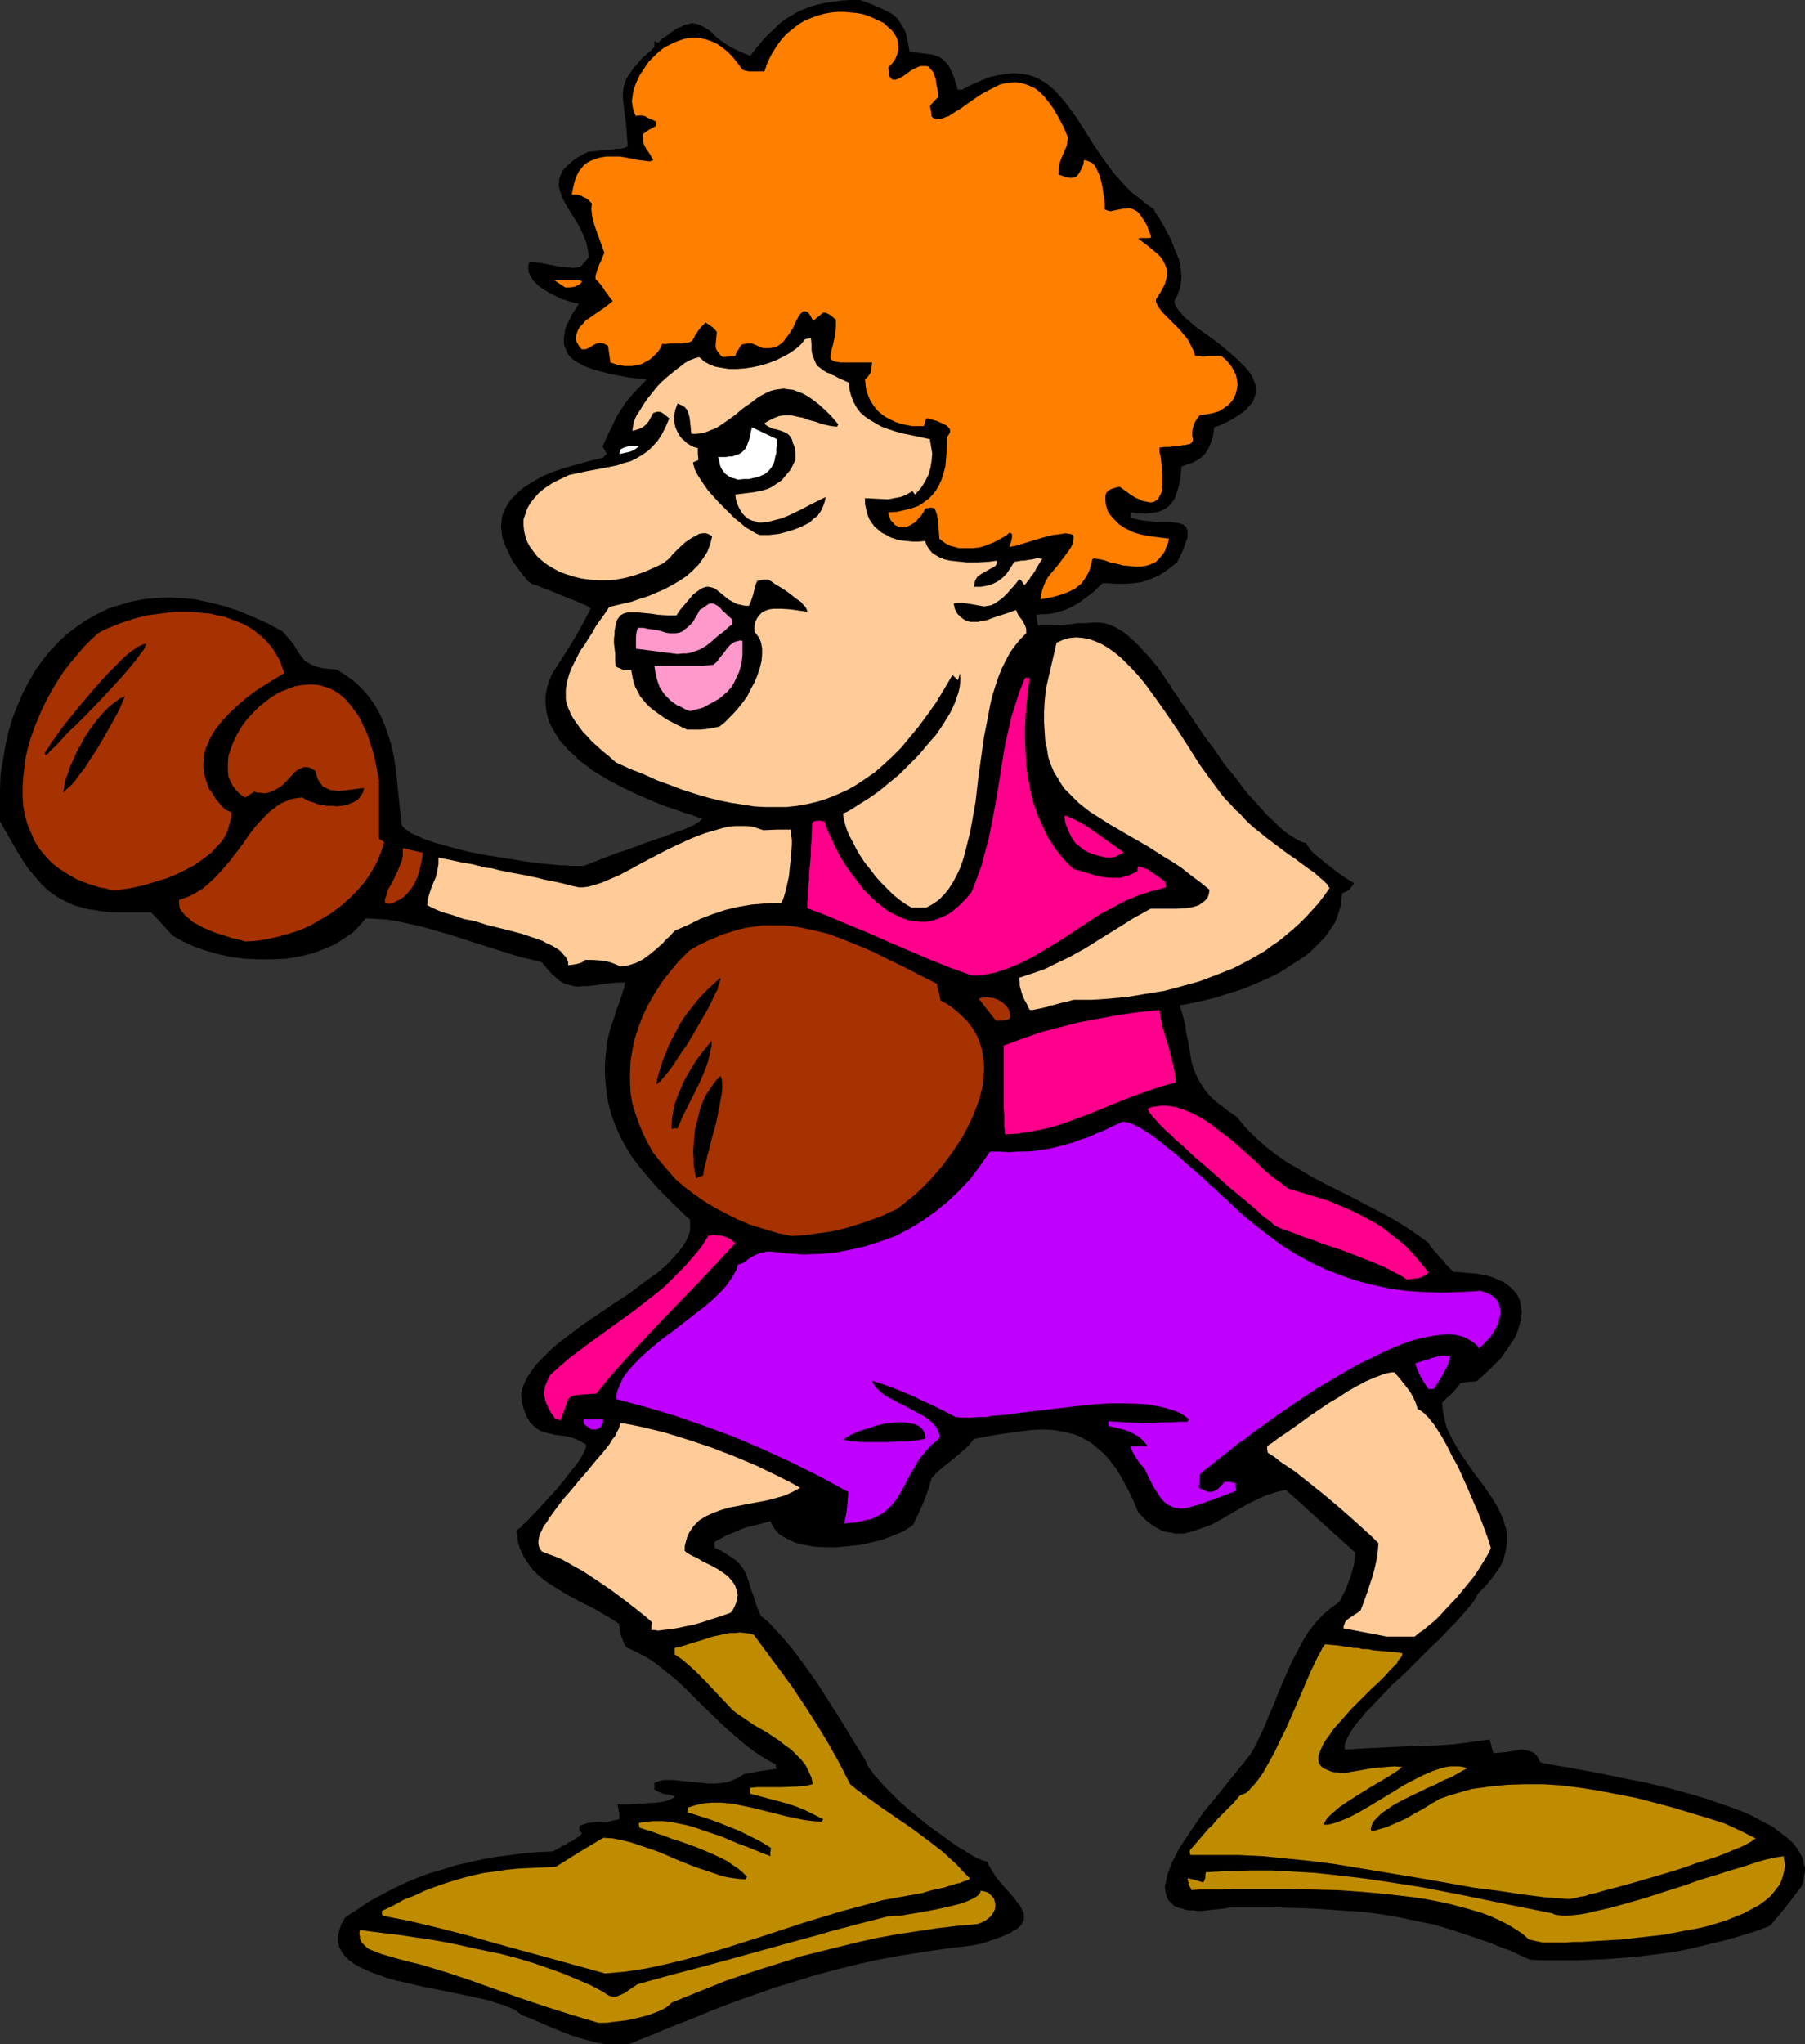 <?xml version="1.0" encoding="UTF-8" standalone="no"?>
<svg
   version="1.0"
   width="129.724mm"
   height="146.866mm"
   id="svg37"
   sodipodi:docname="Boxer 22.wmf"
   xmlns:inkscape="http://www.inkscape.org/namespaces/inkscape"
   xmlns:sodipodi="http://sodipodi.sourceforge.net/DTD/sodipodi-0.dtd"
   xmlns="http://www.w3.org/2000/svg"
   xmlns:svg="http://www.w3.org/2000/svg">
  <rect width="100%" height="100%" fill="#333333" stroke="none"/>
  <sodipodi:namedview
     id="namedview37"
     pagecolor="#ffffff"
     bordercolor="#000000"
     borderopacity="0.25"
     inkscape:showpageshadow="2"
     inkscape:pageopacity="0.0"
     inkscape:pagecheckerboard="0"
     inkscape:deskcolor="#d1d1d1"
     inkscape:document-units="mm" />
  <defs
     id="defs1">
    <pattern
       id="WMFhbasepattern"
       patternUnits="userSpaceOnUse"
       width="6"
       height="6"
       x="0"
       y="0" />
  </defs>
  <path
     style="fill:#000000;fill-opacity:1;fill-rule:evenodd;stroke:none"
     d="m 164.347,555.086 -3.07,-0.646 -3.07,-0.808 -3.07,-0.97 -2.909,-1.131 -2.747,-1.131 -2.586,-1.131 -2.586,-1.131 -2.586,-0.97 -0.808,-0.646 -1.131,-0.808 -1.454,-0.646 -1.616,-0.646 -1.778,-0.485 -1.778,-0.646 -2.101,-0.485 -2.101,-0.485 -4.686,-0.97 -4.686,-0.97 -5.01,-0.97 -4.686,-1.131 -2.262,-0.485 -2.262,-0.646 -2.262,-0.808 -1.939,-0.646 -1.778,-0.808 -1.778,-0.808 -1.616,-0.97 -1.293,-0.97 -1.131,-1.131 -0.808,-1.131 -0.646,-1.293 -0.323,-1.293 v -1.454 l 0.323,-1.616 0.323,-0.808 0.162,-0.808 0.646,-0.97 0.485,-0.97 3.232,-2.101 3.07,-2.101 3.232,-1.778 3.394,-1.778 3.394,-1.616 3.394,-1.454 3.555,-1.293 3.394,-0.97 3.555,-1.131 3.717,-0.808 3.555,-0.808 3.717,-0.646 3.717,-0.485 3.717,-0.485 3.878,-0.323 3.878,-0.162 0.97,-0.485 1.131,-0.646 0.808,-0.485 0.808,-0.323 0.485,-0.485 0.646,-0.162 0.808,-0.485 0.646,-0.485 0.646,-0.323 0.485,-0.485 0.485,-0.485 -0.323,-0.485 -0.323,-0.323 v -0.485 -0.808 l 1.293,-0.485 1.131,-0.323 1.293,-0.162 1.293,-0.162 h 2.747 l 1.454,-0.323 1.616,-0.323 v -0.646 -1.131 l -0.162,-0.323 v -0.485 l -0.162,-0.646 -0.162,-0.808 h 3.07 l 2.424,-0.162 2.424,-0.162 2.586,-0.162 1.131,-0.162 1.131,-0.162 0.97,-0.323 0.808,-0.323 0.646,-0.323 0.323,-0.485 -0.646,-0.162 -0.646,-0.162 -1.131,-0.162 -0.808,-0.162 -0.646,-0.323 -0.808,-0.323 -0.808,-0.485 v -1.778 l 1.131,-0.485 1.293,-0.323 h 1.293 1.454 l 3.07,0.323 3.232,0.323 3.232,0.323 h 1.778 l 1.616,-0.162 1.616,-0.162 1.616,-0.646 1.454,-0.646 1.616,-0.97 4.363,-0.808 4.525,-0.646 -0.323,-0.646 v -0.485 l -2.909,-1.616 -2.747,-1.778 -2.586,-1.939 -2.424,-2.101 -2.424,-2.101 -2.424,-2.262 -4.686,-4.525 -4.525,-4.525 -2.424,-2.262 -2.424,-1.939 -2.586,-2.101 -2.586,-1.778 -2.747,-1.454 -3.07,-1.454 -0.646,-0.97 -0.323,-0.97 -0.323,-0.808 -0.323,-0.808 -0.162,-1.454 -0.323,-1.454 -2.262,-1.454 -2.262,-1.293 -2.424,-1.454 -2.424,-1.131 -4.525,-2.424 -2.101,-1.293 -2.101,-1.293 -1.939,-1.293 -1.778,-1.454 -1.616,-1.616 -1.293,-1.778 -1.131,-1.778 -0.97,-2.101 -0.323,-1.131 -0.323,-1.131 -0.162,-1.293 -0.162,-1.293 0.323,-0.323 0.485,-0.323 0.485,-0.323 0.485,-0.646 1.293,-1.131 1.293,-1.454 1.616,-1.616 1.616,-1.778 3.394,-3.717 1.616,-1.939 1.454,-1.939 1.454,-1.778 1.293,-1.616 0.97,-1.616 0.323,-0.646 0.323,-0.646 0.323,-0.646 0.162,-0.485 v -0.485 -0.323 l -1.454,-0.808 -1.293,-0.646 -1.454,-0.485 -1.454,-0.323 -2.747,-0.323 -2.586,-0.646 -1.131,-0.323 -1.131,-0.646 -0.97,-0.808 -0.97,-0.97 -0.808,-1.293 -0.323,-0.808 -0.323,-0.808 -0.323,-0.97 -0.323,-1.131 -0.162,-1.293 -0.162,-1.131 0.323,-1.778 0.646,-1.616 0.808,-1.616 1.131,-1.616 1.131,-1.616 1.454,-1.454 1.616,-1.616 1.616,-1.616 1.778,-1.454 1.939,-1.454 4.04,-3.07 8.565,-5.817 4.202,-2.747 3.878,-2.909 1.939,-1.454 1.939,-1.293 1.616,-1.454 1.616,-1.454 1.293,-1.454 1.293,-1.454 1.131,-1.454 0.808,-1.293 0.646,-1.454 0.485,-1.454 v -1.454 -1.454 l -3.07,-2.909 -2.909,-2.909 -2.747,-2.747 -2.424,-2.747 -2.424,-2.909 -2.101,-2.747 -1.778,-2.909 -1.616,-2.909 -1.293,-3.07 -1.131,-3.07 -0.808,-3.232 -0.485,-3.394 -0.323,-3.555 v -3.717 l 0.162,-1.778 0.485,-4.04 0.485,-2.101 0.485,-1.778 0.646,-1.778 0.485,-1.454 0.323,-1.293 0.485,-1.131 0.323,-0.97 0.323,-0.97 0.485,-1.293 0.162,-0.646 0.162,-0.485 0.162,-0.323 0.162,-0.97 0.162,-0.646 h -2.101 l -1.778,0.162 -1.778,0.162 -1.778,0.323 -1.454,0.162 -1.454,0.162 h -1.293 l -1.293,0.162 -1.131,-0.162 -1.131,-0.323 -1.293,-0.323 -1.131,-0.646 -1.131,-0.97 -1.293,-1.131 -1.293,-1.454 -1.293,-1.616 -3.07,-0.808 -2.909,-0.646 -6.141,-1.939 -6.141,-1.939 -5.979,-1.939 -6.141,-1.778 -2.909,-0.808 -3.07,-0.646 -2.909,-0.646 -2.909,-0.485 -2.909,-0.162 -2.747,-0.162 -1.131,1.293 -1.131,1.293 -1.293,1.293 -2.909,1.939 -1.454,0.97 -1.616,0.808 -1.616,0.646 -1.616,0.646 -1.778,0.646 -3.394,0.808 -3.717,0.646 -3.717,0.162 h -3.878 l -3.717,-0.162 -3.717,-0.485 -3.555,-0.808 -3.394,-0.97 -3.232,-1.131 -3.07,-1.454 -2.586,-1.454 -2.909,-3.232 -2.909,-3.07 h -2.262 -2.101 -2.101 -1.939 -1.939 l -1.778,-0.162 -1.616,-0.162 -1.616,-0.323 -1.454,-0.162 -1.454,-0.323 -2.747,-0.808 -2.424,-1.131 -2.101,-1.131 -2.262,-1.616 -1.939,-1.778 -1.778,-2.101 -1.939,-2.262 -1.778,-2.747 L 4.04,230.114 2.101,226.721 0,223.004 v -4.202 -4.363 l 0.162,-4.202 0.646,-3.878 0.646,-3.878 0.808,-3.717 1.131,-3.717 1.293,-3.394 1.454,-3.394 1.616,-3.07 1.778,-3.07 1.939,-2.747 2.101,-2.586 2.262,-2.424 2.424,-2.262 2.586,-1.939 2.586,-1.778 2.909,-1.616 2.909,-1.454 3.07,-0.97 3.232,-0.97 3.232,-0.646 3.394,-0.323 3.555,-0.162 3.555,0.162 3.717,0.323 3.717,0.808 3.878,0.97 4.04,1.293 3.878,1.616 4.04,1.778 4.202,2.262 0.97,1.131 0.97,1.131 0.808,0.97 0.646,0.97 0.485,0.808 0.485,0.808 1.131,1.454 0.485,0.646 0.808,0.485 0.808,0.485 0.97,0.485 1.131,0.323 1.293,0.323 1.778,0.162 1.939,0.162 2.747,1.778 1.131,0.808 1.293,0.97 2.101,2.101 1.778,2.101 1.616,2.424 1.293,2.424 1.131,2.586 0.97,2.747 0.808,2.747 0.646,2.909 0.485,3.07 0.323,3.07 0.646,6.141 0.646,6.302 0.485,0.646 0.485,0.485 0.808,0.485 0.808,0.646 1.131,0.485 1.131,0.485 1.293,0.646 1.454,0.485 1.454,0.485 1.778,0.485 3.394,0.97 3.878,0.97 4.04,0.808 7.918,1.293 4.04,0.646 3.717,0.485 3.555,0.323 1.616,0.162 h 1.454 l 1.454,0.162 h 1.293 1.131 1.131 l 2.586,-0.97 2.424,-0.97 2.101,-0.808 2.101,-0.808 2.101,-0.646 1.778,-0.646 1.778,-0.646 1.616,-0.646 1.454,-0.485 1.454,-0.485 1.293,-0.485 1.131,-0.323 1.131,-0.485 0.97,-0.323 1.778,-0.646 1.454,-0.485 1.131,-0.485 0.97,-0.485 0.808,-0.323 0.646,-0.485 0.646,-0.323 0.97,-0.97 -1.454,-0.323 -1.616,-0.646 -1.778,-0.485 -1.778,-0.646 -3.878,-1.293 -3.878,-1.616 -4.04,-1.778 -4.04,-1.939 -3.878,-2.101 -3.717,-2.262 -1.616,-1.293 -1.778,-1.293 -1.454,-1.454 -1.454,-1.293 -1.293,-1.454 -1.293,-1.454 -0.97,-1.616 -0.97,-1.616 -0.808,-1.616 -0.485,-1.616 -0.323,-1.778 -0.162,-1.778 v -1.778 l 0.323,-1.939 0.485,-1.778 0.808,-2.101 5.656,-8.888 2.586,-4.525 1.293,-2.424 1.131,-2.262 -0.485,-0.162 -0.485,-0.485 -0.808,-0.323 -1.131,-0.485 -1.131,-0.485 -1.293,-0.485 -2.747,-1.131 -2.747,-1.131 -2.586,-0.97 -1.131,-0.485 -1.131,-0.323 -0.808,-0.485 -0.485,-0.323 -1.616,-1.939 -1.454,-1.939 -1.293,-1.778 -0.808,-1.778 -0.808,-1.616 -0.646,-1.616 -0.485,-1.454 -0.162,-1.454 -0.162,-1.454 0.162,-1.293 0.162,-1.454 0.485,-1.131 0.485,-1.131 0.646,-1.131 0.808,-1.131 0.97,-0.97 0.97,-0.97 1.131,-0.97 1.131,-0.808 1.293,-0.808 2.747,-1.616 3.07,-1.293 3.394,-1.131 3.394,-0.97 3.555,-0.97 3.394,-0.808 0.485,-0.646 0.485,-0.323 -1.131,-2.101 0.646,-1.454 0.646,-1.454 1.293,-2.586 1.131,-2.424 1.293,-2.101 1.293,-1.939 1.616,-1.939 1.939,-2.101 0.97,-0.97 1.131,-1.131 -5.171,-0.646 -5.01,-0.97 -2.424,-0.646 -2.262,-0.646 -2.101,-0.808 -1.778,-0.97 -0.808,-0.485 -0.808,-0.646 -0.646,-0.646 -0.485,-0.646 -0.323,-0.808 -0.323,-0.808 -0.323,-0.808 V 92.595 91.626 l 0.162,-1.131 0.162,-1.131 0.485,-1.293 0.646,-1.131 0.646,-1.454 0.97,-1.454 0.97,-1.616 -1.131,-0.162 -1.131,-0.323 -2.586,-0.808 -2.586,-1.293 -1.131,-0.646 -1.293,-0.808 -0.97,-0.646 -0.97,-0.97 -0.808,-0.808 -0.485,-0.97 -0.485,-0.97 -0.162,-0.97 v -0.97 l 0.323,-0.97 3.232,0.323 1.616,0.323 1.616,0.323 1.778,0.323 1.778,0.162 1.778,0.162 1.939,-0.162 2.262,-2.586 v -1.131 l -0.162,-1.131 -0.485,-2.101 -0.808,-1.939 -0.97,-2.101 -2.262,-3.717 -1.131,-1.778 -0.97,-1.778 -0.646,-1.616 -0.485,-1.616 -0.162,-0.97 0.162,-0.646 v -0.808 l 0.323,-0.97 0.323,-0.808 0.485,-0.808 0.808,-0.808 0.808,-0.808 0.97,-0.808 1.131,-0.808 1.454,-0.808 1.616,-0.808 1.778,-0.162 1.454,-0.162 1.293,-0.162 h 1.293 l 0.97,-0.162 0.808,-0.162 h 0.646 0.646 l 0.323,-0.162 h 0.485 l 0.323,-0.162 0.646,-0.323 -0.162,-2.424 -0.162,-2.262 -0.162,-1.939 -0.323,-1.939 -0.162,-1.616 -0.162,-1.454 -0.162,-1.454 V 25.371 l 0.162,-1.454 0.323,-1.293 0.485,-1.293 0.97,-1.454 1.131,-1.616 0.646,-0.646 1.616,-1.939 0.97,-0.808 1.131,-0.97 1.131,-1.131 v -1.616 l 0.97,0.485 1.131,-1.131 1.293,-0.808 0.97,-0.808 1.131,-0.808 0.808,-0.485 0.97,-0.323 0.808,-0.485 0.808,-0.162 0.646,-0.162 0.646,-0.162 1.131,0.162 1.131,0.323 1.131,0.646 1.131,0.646 1.131,0.97 1.131,1.131 1.293,0.97 1.616,1.131 1.778,0.97 2.101,0.97 1.131,0.485 1.131,0.485 1.616,-2.101 1.616,-1.939 1.454,-1.616 1.616,-1.454 1.454,-1.454 1.616,-1.293 1.616,-0.97 1.616,-0.97 1.778,-0.808 1.939,-0.808 1.778,-0.485 2.101,-0.485 2.262,-0.323 2.262,-0.323 L 230.926,0 h 2.747 l 1.293,0.485 1.293,0.485 2.424,0.97 2.262,1.131 0.97,0.485 0.97,0.646 0.808,0.808 0.646,0.808 0.646,1.131 0.646,0.97 0.485,1.293 0.323,1.454 0.323,1.616 0.323,1.778 1.454,0.162 1.454,0.162 1.293,0.162 1.131,0.162 0.97,0.162 0.97,0.323 0.808,0.323 0.808,0.485 0.485,0.485 0.646,0.646 0.646,0.808 0.485,0.97 0.485,1.131 0.485,1.131 0.485,1.616 0.485,1.616 h 1.131 l 1.454,-0.808 1.293,-0.646 2.586,-1.131 2.424,-0.97 2.424,-0.485 2.101,-0.323 1.939,-0.162 1.939,0.162 1.778,0.323 1.616,0.485 1.454,0.646 1.616,0.97 1.293,0.97 1.454,1.293 1.131,1.293 1.293,1.454 1.131,1.454 2.424,3.394 2.262,3.555 2.424,3.878 2.586,3.717 2.747,3.717 1.616,1.778 1.616,1.778 1.616,1.616 1.939,1.454 1.778,1.454 2.101,1.454 0.646,1.293 0.97,1.293 1.616,2.909 1.616,3.07 1.293,3.394 0.646,1.454 0.485,1.778 0.162,1.616 0.162,1.616 -0.162,1.778 -0.323,1.616 -0.646,1.616 -0.808,1.616 0.162,0.808 0.323,0.808 0.646,0.808 0.646,0.808 0.808,0.97 1.131,0.97 1.131,0.97 1.131,0.97 2.747,1.939 2.909,2.101 2.747,2.262 2.586,2.262 1.131,1.131 1.131,1.131 0.97,1.131 0.808,1.131 0.485,1.131 0.485,1.293 0.162,1.131 v 1.131 l -0.323,1.131 -0.485,1.293 -0.97,1.131 -1.131,1.293 -1.616,1.131 -1.778,1.131 -1.131,0.646 -1.131,0.485 -1.293,0.646 -1.454,0.485 -0.162,1.293 -0.162,1.131 -0.323,0.97 -0.323,0.97 -0.323,0.808 -0.323,0.646 -0.808,1.293 -0.97,0.97 -0.646,0.485 -0.808,0.485 -0.808,0.485 -0.97,0.323 -0.97,0.323 -1.293,0.485 -0.162,1.778 -0.162,1.616 -0.323,1.454 -0.323,1.293 -0.485,1.293 -0.323,1.131 -0.646,0.97 -0.646,0.808 -0.808,0.808 -0.97,0.485 -0.97,0.485 -1.131,0.323 -1.454,0.162 -1.454,0.162 h -1.778 l -1.939,-0.323 -0.162,0.646 v 0.808 l 1.778,0.485 1.939,0.323 1.778,0.162 1.778,0.162 h 1.616 1.616 l 1.293,0.162 1.131,0.162 1.131,0.323 0.646,0.485 0.323,0.323 0.162,0.485 0.162,0.485 v 0.485 0.646 0.808 l -0.323,0.808 -0.323,0.808 -0.323,1.131 -0.485,1.131 -0.646,1.293 -0.646,1.293 -1.293,1.131 -1.293,0.97 -1.131,0.808 -1.293,0.808 -1.131,0.485 -1.131,0.485 -2.262,0.808 -2.424,0.323 -2.424,0.162 h -2.747 l -1.616,-0.162 h -1.616 l -0.97,0.97 -1.131,1.131 -2.101,1.616 -1.939,1.454 -1.939,1.131 -2.101,0.97 -2.262,0.646 -1.293,0.323 -1.293,0.162 h -1.454 l -1.454,0.162 0.162,1.454 0.323,1.454 h 1.616 1.616 l 2.909,-0.162 2.424,-0.162 2.262,-0.323 h 2.101 l 1.778,-0.162 h 1.616 l 1.616,0.162 1.616,0.485 1.454,0.646 1.616,0.97 0.808,0.485 0.808,0.646 0.808,0.808 0.97,0.808 0.97,0.97 0.97,0.97 0.97,1.131 1.293,1.293 1.131,1.454 1.293,1.454 0.646,0.97 0.646,0.97 0.808,1.293 0.97,1.293 0.808,1.454 1.131,1.454 0.97,1.616 1.293,1.778 2.424,3.555 2.586,3.878 2.909,3.878 2.747,4.04 3.07,3.717 2.909,3.878 3.07,3.394 1.454,1.616 1.293,1.454 1.616,1.454 1.293,1.293 1.454,1.293 1.293,0.97 1.293,0.808 1.293,0.808 1.131,0.485 1.131,0.323 0.162,0.485 0.485,0.646 0.485,0.646 0.646,0.808 0.808,0.646 0.97,0.808 1.778,1.454 4.04,3.07 1.939,1.293 0.808,0.485 0.808,0.485 -0.646,0.97 -0.646,0.808 -0.808,0.485 -1.131,0.485 -0.162,1.616 -0.162,1.616 -0.485,1.616 -0.485,1.454 -0.646,1.616 -0.97,1.454 -0.97,1.454 -0.97,1.293 -1.293,1.293 -1.293,1.293 -1.293,1.293 -1.454,1.131 -3.232,2.101 -3.232,2.101 -3.555,1.778 -3.717,1.616 -3.555,1.454 -3.717,1.131 -3.555,1.131 -3.394,0.808 -3.07,0.646 -1.454,0.323 -1.454,0.162 0.808,2.747 0.646,2.424 0.323,2.424 0.485,2.101 0.323,2.101 0.323,1.778 0.323,1.778 0.485,1.778 0.646,1.616 0.808,1.616 0.97,1.616 1.131,1.616 1.454,1.616 1.939,1.616 1.131,0.808 1.131,0.97 1.293,0.808 1.293,0.97 2.424,2.909 2.747,2.747 2.747,2.424 2.909,2.262 3.07,2.101 3.394,1.939 3.232,1.939 3.394,1.778 7.11,3.555 7.11,3.717 3.555,1.939 3.555,2.101 3.394,2.262 3.394,2.424 0.485,0.97 0.485,0.485 0.485,0.646 0.323,0.323 0.485,0.485 0.485,0.646 0.485,0.646 0.808,0.646 0.646,0.97 0.97,0.97 1.131,1.131 2.262,0.162 1.939,0.162 1.939,0.162 1.778,0.323 1.616,0.323 1.454,0.485 1.293,0.646 1.293,0.485 1.131,0.808 0.808,0.646 0.808,0.808 0.808,0.97 0.485,0.808 0.485,1.131 0.162,0.97 0.162,0.97 0.162,1.131 -0.162,1.131 -0.162,1.131 -0.323,1.293 -0.323,1.131 -0.485,1.293 -0.646,1.293 -0.808,1.131 -0.808,1.293 -0.97,1.293 -0.97,1.454 -1.131,1.131 -2.586,2.586 -2.909,2.586 -2.262,0.162 -2.101,0.323 -0.97,1.293 -1.293,1.454 -1.454,1.293 -1.293,1.293 0.162,1.778 0.323,1.778 0.323,1.616 0.485,1.778 0.808,1.616 0.808,1.616 1.778,3.07 2.101,3.07 2.101,3.07 2.262,2.909 2.101,3.07 1.778,2.909 0.808,1.616 0.646,1.454 0.485,1.616 0.485,1.454 0.162,1.616 v 1.616 l -0.162,1.616 -0.323,1.616 -0.485,1.778 -0.808,1.778 -1.131,1.616 -1.293,1.778 -1.616,1.939 -1.939,1.939 -0.485,0.808 -0.485,0.97 -0.808,1.131 -0.97,1.131 -0.97,1.131 -1.131,1.293 -1.293,1.454 -1.293,1.293 -2.909,3.07 -3.232,3.07 -6.464,6.464 -3.394,3.07 -3.07,3.232 -2.909,3.07 -1.293,1.293 -1.131,1.454 -1.131,1.293 -0.97,1.293 -0.808,1.293 -0.646,1.131 -0.485,0.97 -0.323,0.97 -0.162,0.808 0.162,0.808 4.848,-0.323 9.858,-0.485 4.848,-0.162 5.01,-0.162 4.848,-0.323 5.01,-0.646 4.848,-0.646 0.97,3.717 1.778,-0.162 1.778,-0.162 1.939,-0.323 1.778,-0.323 h 0.808 l 0.808,0.162 0.808,0.162 0.808,0.323 0.646,0.323 0.646,0.646 0.485,0.808 0.485,0.97 0.485,0.162 0.485,0.162 1.131,0.162 1.616,0.323 1.939,0.323 2.101,0.323 2.424,0.485 2.747,0.485 2.747,0.485 3.07,0.646 3.07,0.646 3.232,0.646 3.394,0.646 6.787,1.616 6.949,1.939 3.232,0.97 3.232,1.131 3.232,1.131 3.07,1.131 2.909,1.293 2.586,1.454 2.586,1.293 2.101,1.616 1.939,1.454 1.778,1.616 1.293,1.778 0.485,0.97 0.485,0.808 0.323,0.97 0.162,0.97 0.323,0.97 v 0.97 l -0.162,0.97 -0.162,0.97 -0.162,1.131 -0.485,1.131 -1.131,1.454 -1.131,1.454 -0.808,1.131 -0.808,0.97 -0.646,0.97 -0.646,0.646 -0.485,0.646 -0.485,0.646 -0.808,0.808 -1.131,1.454 -0.808,0.646 -4.04,1.454 -4.202,1.293 -4.04,1.131 -4.04,0.97 -3.878,0.97 -3.878,0.808 -4.04,0.646 -3.878,0.485 -4.04,0.485 -4.04,0.323 -4.04,0.323 -4.04,0.162 -4.04,0.162 h -4.202 -4.202 l -4.202,-0.162 -2.909,-1.293 -2.747,-1.293 -2.747,-0.97 -2.747,-1.131 -5.171,-1.778 -4.848,-1.616 -4.848,-1.454 -4.848,-0.97 -4.525,-0.97 -4.686,-0.808 -4.686,-0.646 -4.686,-0.323 -4.686,-0.323 -5.01,-0.323 -5.171,-0.162 -5.333,-0.162 h -5.656 -5.979 l -1.778,0.323 -1.616,0.162 -1.616,0.162 -1.454,0.162 -1.454,0.162 h -1.131 l -1.293,-0.162 h -1.131 l -0.97,-0.162 -0.808,-0.323 -0.808,-0.162 -0.808,-0.323 -0.646,-0.323 -0.485,-0.485 -0.97,-0.97 -0.485,-0.97 -0.323,-1.293 -0.162,-1.454 0.323,-1.454 0.323,-1.616 0.646,-1.778 0.646,-1.778 0.97,-1.778 0.97,-1.939 1.293,-1.939 2.586,-3.878 2.747,-4.04 3.07,-3.717 2.909,-3.555 1.293,-1.616 1.293,-1.616 0.646,-0.808 0.485,-0.646 1.131,-1.293 0.97,-1.293 0.808,-0.97 1.454,-2.424 1.293,-2.747 1.293,-2.747 1.131,-2.909 1.293,-2.909 1.131,-2.909 2.586,-5.979 1.293,-2.909 1.454,-2.747 1.454,-2.747 1.616,-2.586 1.778,-2.262 1.939,-2.101 2.262,-1.939 1.131,-0.808 1.131,-0.808 1.778,-3.394 0.646,-1.778 0.646,-1.616 0.485,-1.778 0.485,-1.616 0.162,-1.616 0.162,-1.616 -18.746,-16.968 -1.293,0.162 -1.293,0.323 -2.586,0.808 -2.586,1.131 -2.586,1.293 -2.586,1.454 -5.01,2.909 -2.424,1.293 -2.586,0.97 -2.424,0.808 -1.131,0.323 -1.293,0.323 h -1.293 -1.131 l -1.293,-0.323 -1.293,-0.162 -1.293,-0.485 -1.131,-0.646 -1.293,-0.808 -1.293,-0.97 -1.131,-1.131 -1.293,-1.293 -0.97,-2.424 -0.97,-2.101 -0.97,-1.939 -0.97,-1.778 -0.97,-1.778 -0.97,-1.616 -1.131,-1.454 -0.97,-1.293 -1.131,-1.293 -1.131,-0.97 -1.131,-0.97 -1.131,-0.97 -1.293,-0.808 -1.131,-0.646 -1.293,-0.646 -1.293,-0.485 -1.293,-0.323 -1.293,-0.323 -2.909,-0.485 -3.07,-0.162 -3.232,0.162 -3.555,0.485 -3.717,0.485 -3.878,0.646 -4.202,0.808 -1.131,1.454 -1.293,1.293 -3.07,2.586 -3.232,2.586 -1.454,1.293 -1.293,1.454 -0.485,1.616 -0.485,1.616 -1.131,3.07 -1.454,3.232 -1.454,3.07 -0.808,0.646 -0.808,0.485 -0.97,0.646 -1.131,0.485 -2.424,0.97 -2.586,0.97 -2.747,0.646 -3.07,0.646 -3.07,0.323 -3.07,0.323 h -3.07 l -3.07,-0.162 -2.747,-0.485 -2.586,-0.646 -2.262,-1.131 -0.97,-0.485 -0.97,-0.646 -0.808,-0.808 -0.646,-0.808 -0.485,-0.97 -0.485,-0.97 -2.262,0.646 -1.939,0.485 -2.101,0.485 -1.778,0.646 -1.778,0.808 -1.778,0.646 -1.778,0.97 -1.778,0.97 v 1.616 l 1.939,0.808 1.454,0.97 1.293,0.808 1.131,0.808 0.97,0.97 0.646,0.808 0.646,0.97 0.485,0.97 0.808,2.262 0.323,1.131 0.485,1.454 0.485,1.293 0.485,1.616 0.646,1.778 0.808,1.778 2.101,1.778 1.939,2.101 1.939,2.101 1.939,2.262 1.778,2.262 1.778,2.424 3.717,5.171 3.394,5.333 3.394,5.333 3.232,5.333 1.616,2.586 1.454,2.424 0.323,0.646 0.323,0.808 0.485,0.808 0.646,0.808 0.646,0.97 0.808,0.808 1.778,2.101 2.101,2.101 2.262,2.262 2.586,2.262 5.333,4.363 2.747,1.939 2.586,1.939 2.586,1.778 2.424,1.454 0.97,0.646 1.131,0.646 0.97,0.485 0.808,0.323 0.808,0.323 0.808,0.162 1.131,2.101 1.293,2.101 1.454,1.778 1.454,1.616 1.454,1.616 1.131,1.454 1.131,1.454 0.646,1.293 0.323,0.646 v 0.646 0.485 0.646 l -0.323,0.646 -0.323,0.646 -0.485,0.485 -0.646,0.646 -0.97,0.485 -0.97,0.646 -1.131,0.485 -1.454,0.646 -1.454,0.485 -1.778,0.646 -2.101,0.646 -2.262,0.485 -6.787,0.808 -6.626,0.97 -6.141,0.97 -6.141,1.131 -5.818,1.293 -5.818,1.454 -5.494,1.454 -5.656,1.778 -5.333,1.616 -5.494,1.939 -5.494,1.939 -5.494,2.101 -5.494,2.262 -5.818,2.262 -5.818,2.424 -5.979,2.424 z"
     id="path1" />
  <path
     style="fill:#bf8c00;fill-opacity:1;fill-rule:evenodd;stroke:none"
     d="m 162.569,549.268 -7.11,-2.101 -7.11,-2.262 -6.787,-2.262 -6.787,-2.424 -6.787,-2.424 -6.787,-2.262 -6.949,-2.101 -3.394,-0.808 -3.555,-0.97 -3.878,-1.131 -1.616,-0.646 -1.616,-0.646 -0.646,-0.485 -0.485,-0.485 -0.485,-0.485 -0.485,-0.646 -0.323,-0.646 v -0.646 l -0.162,-0.808 0.162,-0.97 3.555,0.485 3.878,0.485 4.04,0.485 4.202,0.646 4.363,0.646 4.525,0.808 4.363,0.97 4.525,0.97 4.686,0.97 4.363,1.131 4.363,1.293 4.202,1.454 4.04,1.454 3.878,1.616 3.717,1.616 3.394,1.778 0.646,0.485 0.485,0.323 0.646,0.323 0.646,0.162 h 1.131 l 1.131,-0.485 1.131,-0.485 1.131,-0.808 2.424,-1.616 9.373,-2.586 9.211,-2.424 8.888,-2.424 8.726,-2.424 8.242,-2.262 4.202,-1.131 3.878,-1.131 7.918,-2.101 7.595,-1.939 h 0.646 l 1.293,-0.162 h 1.454 l 1.778,-0.323 1.939,-0.323 1.939,-0.323 4.363,-0.808 2.101,-0.485 2.101,-0.485 1.939,-0.485 1.778,-0.646 1.454,-0.646 1.131,-0.646 0.485,-0.323 0.323,-0.485 0.323,-0.323 v -0.485 l 0.808,0.162 0.808,0.162 0.646,0.323 0.485,0.485 0.485,0.485 0.485,0.646 0.162,0.646 0.162,0.808 v 0.646 l -0.162,0.808 -0.323,0.646 -0.485,0.808 -0.646,0.646 -0.808,0.646 -1.131,0.646 -1.293,0.485 -5.494,0.485 -5.494,0.646 -5.333,0.808 -5.333,0.808 -5.333,0.97 -5.171,1.131 -5.333,1.293 -5.171,1.293 -5.171,1.293 -5.01,1.616 -5.171,1.616 -5.01,1.616 -5.171,1.778 -4.848,1.939 -10.019,4.04 -0.646,0.646 -0.808,0.646 -1.131,0.646 -1.131,0.485 -1.293,0.485 -1.293,0.485 -3.07,0.808 -3.07,0.646 -2.909,0.323 -1.293,0.162 -1.131,0.162 h -1.131 z"
     id="path2" />
  <path
     style="fill:#bf8c00;fill-opacity:1;fill-rule:evenodd;stroke:none"
     d="m 164.347,535.856 -15.19,-4.202 -7.757,-2.101 -7.595,-2.101 -7.434,-2.101 -7.595,-1.939 -7.434,-1.778 -7.434,-1.454 -0.162,-0.646 v -0.646 l 3.07,-1.454 2.909,-1.616 2.909,-1.131 2.747,-1.293 2.586,-0.97 2.747,-0.97 2.586,-0.808 2.747,-0.808 2.586,-0.646 2.909,-0.646 2.747,-0.323 3.07,-0.485 3.07,-0.323 3.232,-0.162 3.555,-0.162 3.717,-0.162 6.464,-4.04 6.464,-3.878 2.586,0.162 2.424,0.485 2.586,0.646 2.424,0.808 5.171,1.778 4.848,2.101 4.848,1.939 2.424,0.808 2.424,0.808 2.262,0.808 2.262,0.485 2.262,0.323 2.101,0.162 0.162,-0.323 0.323,-0.323 -1.131,-1.131 -1.293,-1.131 -1.454,-0.97 -1.616,-1.131 -1.939,-0.97 -2.101,-0.97 -4.202,-1.778 -4.525,-1.616 -2.101,-0.646 -2.101,-0.808 -1.939,-0.646 -1.778,-0.646 -1.616,-0.485 -1.454,-0.485 -0.162,-0.808 v -0.485 l 2.101,-0.323 1.939,-0.162 h 2.262 l 2.101,0.162 2.262,0.485 2.424,0.485 2.262,0.646 2.262,0.808 4.848,1.616 4.525,1.939 2.262,0.808 4.363,1.778 2.101,0.808 v -1.131 l 0.162,-1.131 -2.909,-1.778 -2.909,-1.454 -2.909,-1.454 -2.909,-1.131 -2.747,-1.131 -2.747,-0.97 -5.656,-1.778 0.323,-1.293 2.101,-0.646 2.262,-0.485 2.101,-0.162 h 2.262 l 2.101,0.162 2.262,0.323 4.525,0.97 4.525,1.131 4.525,1.131 4.686,0.97 2.424,0.323 2.424,0.162 0.162,-0.323 0.323,-0.323 -2.586,-1.293 -2.586,-1.293 -2.424,-0.97 -2.586,-0.808 -4.848,-1.293 -4.848,-1.293 v -1.616 l 1.939,-0.162 h 2.101 4.363 l 4.202,-0.162 2.262,-0.162 2.101,-0.485 -0.323,-1.778 -0.808,-1.778 -0.808,-1.616 -1.131,-1.454 -1.293,-1.293 -1.454,-1.454 -1.616,-1.131 -1.616,-1.293 -3.394,-2.262 -3.394,-1.939 -3.07,-2.101 -1.454,-0.97 -1.293,-0.97 -7.918,-8.403 -1.939,-1.939 -1.939,-1.778 -2.101,-1.778 -1.939,-1.293 v -0.97 -0.808 l 0.97,-0.162 1.131,-0.323 1.131,-0.323 1.293,-0.485 2.909,-0.808 2.909,-0.97 3.07,-0.646 1.454,-0.323 h 1.454 l 1.454,-0.162 1.293,0.162 1.293,0.162 1.131,0.323 6.949,9.373 3.555,4.848 3.232,4.848 3.232,5.01 3.232,5.333 3.07,5.494 2.909,5.656 1.778,1.454 1.939,1.454 4.04,2.909 2.101,1.454 2.101,1.454 4.525,3.07 4.363,3.232 4.202,3.232 1.939,1.778 1.939,1.778 1.778,1.939 1.778,1.778 -0.162,0.323 -0.323,0.162 -0.485,0.162 -0.485,0.162 -0.485,0.162 -0.646,0.323 -0.97,0.162 -0.97,0.323 -1.131,0.323 -1.454,0.485 -1.778,0.323 -1.939,0.485 -2.101,0.646 -5.494,0.97 -5.333,0.97 -5.333,1.454 -5.494,1.454 -10.666,3.232 -10.827,3.555 -10.666,3.394 -5.494,1.616 -5.333,1.454 -5.333,1.293 -5.333,1.131 -5.333,0.808 z"
     id="path3" />
  <path
     style="fill:#bf8c00;fill-opacity:1;fill-rule:evenodd;stroke:none"
     d="m 419.028,527.453 -3.717,-0.808 -1.616,-1.454 -1.939,-1.293 -2.101,-1.293 -2.262,-1.131 -2.424,-1.131 -2.586,-0.97 -2.747,-0.808 -2.909,-0.808 -3.07,-0.808 -3.07,-0.646 -3.394,-0.646 -3.232,-0.485 -6.787,-0.808 -6.949,-0.646 -6.949,-0.485 -6.787,-0.162 -6.626,-0.162 h -12.282 -2.747 l -2.586,0.162 h -2.424 -2.262 -1.939 l -1.939,0.162 -0.323,-0.646 -0.323,-0.485 -0.162,-0.323 v -0.485 l -0.162,-0.485 -0.162,-0.808 2.101,0.485 2.101,0.646 0.323,-0.323 0.162,-0.485 0.162,-0.323 v -0.323 -0.485 l 0.162,-0.808 5.979,-0.323 5.979,-0.162 h 5.979 l 5.818,0.323 5.818,0.323 5.818,0.646 5.818,0.646 5.818,0.808 11.474,1.778 11.635,2.262 11.797,2.424 12.12,2.424 0.646,0.323 0.97,0.162 1.293,0.162 h 1.293 l 1.616,-0.162 1.616,-0.162 1.939,-0.323 1.939,-0.485 4.363,-0.97 4.686,-1.293 5.01,-1.454 5.01,-1.616 5.171,-1.616 5.01,-1.778 4.848,-1.454 2.424,-0.808 2.262,-0.646 2.101,-0.646 1.939,-0.646 1.939,-0.646 1.778,-0.485 1.454,-0.323 1.454,-0.323 1.131,-0.162 0.97,-0.162 0.162,0.97 0.162,1.131 v 0.97 l -0.162,0.97 -0.485,1.778 -0.646,1.778 -1.131,1.454 -1.293,1.616 -1.454,1.293 -1.778,1.293 -2.101,1.131 -2.101,1.131 -2.424,0.97 -2.424,0.97 -2.586,0.808 -2.747,0.808 -2.909,0.646 -2.747,0.485 -5.979,1.131 -5.818,0.646 -5.818,0.646 -2.747,0.162 -2.747,0.162 -2.586,0.162 -2.424,0.162 h -2.262 l -2.101,0.162 h -1.939 -1.616 z"
     id="path4" />
  <path
     style="fill:#bf8c00;fill-opacity:1;fill-rule:evenodd;stroke:none"
     d="m 426.139,515.656 -6.464,-0.485 -6.464,-0.808 -6.302,-0.97 -6.464,-0.808 -12.766,-2.262 -12.605,-2.101 -12.766,-2.101 -6.302,-0.808 -6.464,-0.646 -6.464,-0.646 -6.626,-0.323 h -6.464 -6.626 l -0.162,-0.646 v -0.646 l 1.131,-1.293 1.131,-1.293 0.97,-1.131 0.97,-1.131 0.808,-0.97 0.97,-0.808 1.454,-1.778 2.909,-2.909 1.616,-1.616 1.616,-1.939 0.808,-0.323 0.808,-0.323 0.808,-0.646 0.646,-0.808 0.808,-0.808 0.808,-0.97 0.808,-1.131 0.808,-1.131 1.454,-2.586 1.616,-2.909 1.454,-3.07 1.616,-3.232 2.909,-6.625 1.454,-3.394 1.293,-3.07 1.293,-2.909 1.293,-2.747 0.646,-1.293 0.646,-1.131 0.485,-0.97 0.646,-0.97 1.778,0.162 1.939,0.162 1.778,0.323 h 1.131 l 0.97,0.323 h 1.293 l 1.293,0.323 h 1.454 l 1.454,0.323 1.778,0.162 1.939,0.162 2.101,0.162 2.101,0.323 v 0.485 l -0.323,0.646 -0.646,0.646 -0.485,0.97 -0.97,0.97 -0.97,0.97 -0.97,1.131 -1.131,1.131 -1.293,1.293 -1.454,1.293 -2.747,2.747 -2.747,2.747 -2.586,2.909 -2.424,2.747 -0.97,1.454 -0.97,1.293 -0.808,1.293 -0.485,1.131 -0.485,1.131 -0.323,0.97 v 0.97 l 0.162,0.97 0.485,0.646 0.646,0.646 1.131,0.485 1.131,0.485 0.808,0.162 h 0.808 l 0.97,0.162 h 1.131 l 1.939,-0.323 1.939,-0.323 3.555,-0.646 1.939,-0.162 1.939,-0.162 2.101,-0.162 2.101,0.162 -0.97,0.808 -1.454,0.97 -1.293,0.808 -1.616,0.97 -3.555,2.101 -3.394,2.101 -3.232,2.101 -1.454,0.97 -1.293,1.131 -1.131,0.97 -0.97,0.97 -0.646,0.97 -0.323,0.808 h 0.97 l 0.97,-0.162 1.131,-0.323 0.97,-0.323 2.424,-0.97 2.262,-1.131 2.586,-1.454 2.424,-1.454 5.333,-3.232 2.586,-1.616 2.747,-1.454 2.586,-1.293 2.586,-1.131 2.424,-0.808 1.293,-0.323 1.131,-0.162 h 1.131 1.293 l 0.97,0.162 1.131,0.323 -0.485,0.323 -0.646,0.323 -1.454,0.808 -1.616,0.97 -2.101,0.808 -2.101,1.131 -2.262,0.97 -4.686,2.262 -2.262,1.131 -2.101,1.131 -1.939,1.293 -1.616,1.131 -1.293,1.293 -0.646,0.646 -0.323,0.485 -0.323,0.646 -0.162,0.646 -0.162,0.485 0.162,0.646 0.97,-0.162 0.97,-0.323 2.262,-0.646 2.586,-1.131 2.586,-1.131 2.424,-1.454 2.424,-1.293 2.262,-1.454 0.97,-0.485 0.97,-0.646 2.262,-0.808 2.101,-0.646 2.262,-0.646 2.262,-0.646 2.424,-0.323 2.262,-0.323 4.848,-0.485 4.848,-0.162 h 5.01 l 5.01,0.323 5.01,0.646 5.171,0.808 5.01,0.97 5.01,0.97 5.01,1.293 4.848,1.293 4.848,1.454 4.848,1.454 4.525,1.454 4.202,1.939 4.202,2.101 -0.485,0.323 -0.646,0.485 -0.808,0.485 -0.97,0.485 -1.293,0.646 -1.293,0.485 -1.454,0.646 -1.616,0.646 -1.616,0.646 -1.939,0.646 -3.717,1.131 -4.04,1.454 -4.202,1.293 -8.242,2.424 -4.04,1.131 -3.717,0.97 -1.778,0.485 -1.616,0.485 -1.616,0.323 -1.293,0.485 -1.293,0.162 -1.131,0.323 -0.97,0.162 z"
     id="path5" />
  <path
     style="fill:#ffcc99;fill-opacity:1;fill-rule:evenodd;stroke:none"
     d="m 376.689,444.392 -11.797,-2.262 0.162,-0.808 0.323,-0.808 0.485,-0.646 0.646,-0.485 1.454,-0.97 0.808,-0.485 0.808,-0.646 0.808,-2.101 0.808,-2.262 1.616,-4.848 0.646,-2.424 0.485,-2.262 0.323,-2.262 0.162,-2.101 -1.616,-1.616 -1.778,-1.616 -3.555,-3.232 -3.878,-3.394 -4.04,-3.394 -4.04,-3.232 -3.878,-3.07 -1.939,-1.293 -1.939,-1.293 -1.616,-1.293 -1.778,-1.131 -0.162,-0.97 v -0.808 l 0.646,-0.485 0.808,-0.485 1.454,-1.131 1.939,-1.293 2.101,-1.454 1.131,-0.808 1.131,-0.808 2.424,-1.778 5.01,-3.394 2.747,-1.616 2.424,-1.616 2.586,-1.454 2.424,-1.293 2.262,-0.97 2.101,-0.808 0.97,-0.323 0.808,-0.162 0.808,-0.162 h 0.808 l 1.778,2.101 1.778,2.262 0.808,1.131 0.808,1.454 0.646,1.454 0.485,1.616 0.485,0.162 0.485,0.323 0.646,0.485 0.646,0.646 0.646,0.646 0.646,0.808 0.808,0.97 0.646,0.97 1.454,2.262 1.454,2.586 1.454,2.909 1.616,2.909 2.747,6.141 1.293,3.07 1.293,2.909 1.131,2.909 0.97,2.586 0.808,2.262 0.323,1.131 0.323,0.97 -0.646,1.454 -0.97,1.616 -0.97,1.616 -1.131,1.778 -1.131,1.616 -1.454,1.778 -2.909,3.555 -3.07,3.232 -1.454,1.616 -1.454,1.454 -1.616,1.293 -1.293,1.131 -1.454,0.97 -1.131,0.97 z"
     id="path6" />
  <path
     style="fill:#ffcc99;fill-opacity:1;fill-rule:evenodd;stroke:none"
     d="m 178.729,442.776 -0.97,-0.162 h -0.808 v -1.131 l 0.162,-0.97 -1.616,-1.454 -1.616,-1.293 -3.717,-2.909 -3.878,-2.909 -4.04,-2.747 -3.878,-2.586 -2.101,-1.131 -1.939,-1.131 -1.778,-0.97 -1.939,-0.808 -1.778,-0.646 -1.616,-0.646 -0.485,-0.646 -0.323,-0.646 -0.162,-0.808 v -0.808 l 0.162,-0.97 0.323,-0.97 0.485,-0.97 0.485,-1.131 0.808,-0.97 0.646,-1.131 1.778,-2.424 1.939,-2.586 2.262,-2.586 2.262,-2.747 2.262,-2.586 2.101,-2.586 2.101,-2.424 1.778,-2.262 0.646,-1.131 0.808,-0.97 0.485,-1.131 0.485,-0.808 0.323,-0.97 0.162,-0.646 2.909,0.485 3.07,0.646 5.979,1.454 6.302,1.939 6.302,2.101 6.302,2.424 6.141,2.586 5.979,2.909 2.909,1.454 2.909,1.616 -2.101,1.131 -2.101,0.97 -2.262,0.646 -2.424,0.646 -5.171,0.97 -5.01,0.97 -2.262,0.646 -2.262,0.808 -2.101,0.97 -1.778,1.131 -0.808,0.808 -0.646,0.646 -0.646,0.97 -0.646,0.97 -0.485,1.131 -0.323,1.131 -0.323,1.293 v 1.293 l 0.808,0.646 1.131,0.646 1.454,0.646 1.293,0.808 2.909,1.454 1.454,0.808 1.454,0.97 1.293,0.97 0.97,1.131 0.808,1.131 0.485,1.293 0.162,0.646 0.162,0.808 -0.162,0.646 v 0.808 l -0.323,0.808 -0.323,0.808 -0.485,0.97 -0.646,0.808 -2.747,0.97 -2.586,0.808 -2.424,0.808 -2.262,0.646 -2.424,0.485 -2.262,0.485 -2.424,0.323 z"
     id="path7" />
  <path
     style="fill:#bf00ff;fill-opacity:1;fill-rule:evenodd;stroke:none"
     d="m 229.31,413.688 0.485,-2.262 0.323,-2.262 0.162,-2.101 0.162,-1.939 -7.757,-4.202 -7.757,-3.878 -7.757,-3.555 -7.918,-3.394 -7.918,-2.909 -7.918,-2.747 -8.08,-2.424 -7.918,-2.101 v -1.131 l 0.323,-1.293 0.485,-1.131 0.485,-1.131 0.646,-1.293 0.808,-1.131 0.97,-1.131 0.97,-1.131 2.424,-2.424 2.586,-2.262 2.747,-2.262 3.07,-2.262 1.454,-1.131 1.454,-1.131 2.909,-2.262 2.747,-2.101 2.586,-2.262 2.262,-2.262 0.97,-1.131 0.808,-1.131 0.808,-1.131 0.646,-1.131 0.485,-0.97 0.323,-1.293 1.131,-0.323 0.97,-0.485 0.646,-0.646 0.808,-0.485 0.808,-0.485 1.131,-0.485 0.646,-0.323 h 0.808 l 0.808,-0.323 h 1.131 l 4.363,0.485 4.525,0.323 4.363,-0.162 4.202,-0.323 4.202,-0.808 4.202,-0.97 4.04,-1.293 4.04,-1.454 3.717,-1.939 3.717,-2.262 3.394,-2.424 3.394,-2.747 3.07,-2.909 3.07,-3.232 2.747,-3.717 2.586,-3.717 h 2.586 l 2.586,0.162 2.262,-0.162 h 2.424 l 2.101,-0.162 2.101,-0.323 2.101,-0.323 2.101,-0.485 4.202,-1.131 2.101,-0.808 2.101,-0.646 2.101,-0.97 2.424,-0.97 2.262,-1.131 2.586,-1.131 h 0.485 l 0.646,0.162 0.808,0.162 0.808,0.323 1.616,0.808 1.939,1.131 1.939,1.293 2.101,1.616 1.939,1.616 2.101,1.616 4.202,3.717 2.101,1.778 1.778,1.616 1.778,1.778 0.97,0.646 0.646,0.808 1.454,1.293 1.131,0.97 3.717,3.555 3.717,3.07 3.717,2.909 3.717,2.747 3.878,2.424 3.878,2.101 4.04,1.939 4.202,1.616 4.202,1.454 4.363,1.131 4.525,0.97 4.525,0.646 4.848,0.323 5.01,0.162 5.171,-0.162 5.333,-0.323 1.454,0.485 1.293,0.646 0.97,0.646 0.808,0.97 0.485,0.97 0.162,0.97 0.162,1.131 -0.162,1.131 -0.323,1.293 -0.323,1.131 -0.646,1.131 -0.646,1.131 -0.808,1.131 -0.97,0.97 -0.97,0.97 -0.97,0.97 -0.485,-0.808 -0.808,-0.646 -0.646,-0.485 -0.808,-0.485 -0.808,-0.485 -0.808,-0.323 -1.939,-0.485 -2.101,-0.162 -2.101,0.162 -2.424,0.323 -2.424,0.485 -2.586,0.646 -2.747,0.97 -2.747,1.131 -2.909,1.293 -2.909,1.454 -3.07,1.454 -2.909,1.616 -3.07,1.778 -5.979,3.555 -5.818,3.878 -5.656,3.878 -2.586,1.939 -2.586,1.778 -2.424,1.939 -2.424,1.616 -2.101,1.778 -1.939,1.454 -1.778,1.454 -1.616,1.293 -1.454,1.131 -1.131,0.97 -0.162,1.778 -0.162,1.939 1.131,0.485 0.97,0.485 0.808,0.162 h 0.646 l 0.808,-0.323 0.808,-0.485 0.808,-0.808 0.485,-0.485 0.485,-0.646 h 1.454 l 1.616,0.323 v 0.97 l 0.162,1.131 -2.909,1.131 -2.747,0.97 -1.131,0.485 -1.131,0.323 -2.101,0.808 -1.778,0.485 -1.778,0.485 -1.293,0.162 -1.454,-0.162 -1.131,-0.323 -0.97,-0.485 -1.131,-0.808 -0.97,-1.131 -0.97,-1.454 -1.131,-1.778 -0.485,-0.97 -1.131,-2.262 -0.646,-1.454 -1.454,-1.616 -1.131,-1.778 -0.485,-0.808 -0.323,-0.646 -0.323,-0.808 -0.162,-0.485 h 4.686 l -0.646,-0.808 -0.485,-0.646 -1.293,-1.131 -1.454,-0.808 -1.293,-0.646 -1.454,-0.485 -1.454,-0.323 -2.586,-0.646 v -1.293 l 1.616,0.162 h 1.293 l 1.293,0.162 h 1.131 l 3.878,0.162 h 3.394 l 1.454,-0.162 h 1.454 1.778 l 1.939,-0.162 h 2.262 l 0.162,-0.323 0.323,-0.323 -1.293,-0.97 -1.293,-0.808 -1.616,-0.646 -1.616,-0.485 -1.778,-0.485 -1.778,-0.323 -1.778,-0.323 -2.101,-0.162 -4.202,-0.162 h -4.363 l -4.525,0.323 -4.686,0.485 -9.373,1.131 -4.525,0.485 -4.363,0.646 -4.202,0.323 -1.778,0.323 h -1.939 l -1.616,0.162 h -3.232 l -1.454,-0.162 -3.07,-1.616 -2.909,-1.454 -2.909,-1.293 -2.586,-1.293 -5.494,-2.262 -2.747,-0.97 -2.909,-0.97 0.485,1.131 0.808,0.97 0.97,0.97 1.293,0.97 1.454,0.808 1.454,0.808 1.616,0.808 1.616,0.808 3.232,1.778 1.454,0.808 1.293,0.97 1.131,1.131 0.808,0.97 0.485,1.293 0.162,0.646 v 0.646 l -1.131,1.131 -1.131,0.808 -1.778,2.101 -1.616,1.939 -1.131,2.101 -1.131,1.778 -0.97,1.939 -0.97,1.778 -0.97,1.778 -0.97,1.454 -1.131,1.454 -1.293,1.293 -1.454,1.131 -0.97,0.485 -0.97,0.485 -1.131,0.485 -1.131,0.162 -1.293,0.323 -1.454,0.323 -1.616,0.162 z"
     id="path8" />
  <path
     style="fill:#000000;fill-opacity:1;fill-rule:evenodd;stroke:none"
     d="m 231.088,391.388 -1.131,-0.323 -0.97,-0.162 0.97,-0.646 1.131,-0.646 1.454,-0.646 1.616,-0.646 1.778,-0.485 1.778,-0.646 1.939,-0.485 1.939,-0.323 1.939,-0.162 h 1.778 l 1.454,0.162 1.616,0.323 1.131,0.485 0.485,0.323 0.485,0.485 0.323,0.485 0.323,0.646 0.162,0.485 0.162,0.808 -0.485,0.323 -0.808,0.162 -0.97,0.162 -1.293,0.162 -1.454,0.162 h -1.616 l -3.394,0.162 h -7.757 l -1.131,-0.162 z"
     id="path9" />
  <path
     style="fill:#bf00ff;fill-opacity:1;fill-rule:evenodd;stroke:none"
     d="m 160.63,388.156 -1.131,-0.808 -0.808,-0.646 -0.162,-0.646 V 385.409 h 5.333 l -0.162,0.97 -0.323,0.646 -0.323,0.485 -0.323,0.323 -0.485,0.162 -0.323,0.162 h -0.646 z"
     id="path10" />
  <path
     style="fill:#ff008c;fill-opacity:1;fill-rule:evenodd;stroke:none"
     d="m 150.934,385.409 -0.646,-0.97 -0.646,-0.808 -0.808,-1.616 -0.646,-1.454 -0.323,-1.454 v -1.293 l 0.162,-1.293 0.646,-1.616 0.808,-1.616 2.586,-2.262 2.586,-2.262 5.818,-4.363 5.818,-4.202 5.818,-4.202 5.818,-4.525 2.747,-2.262 2.586,-2.586 2.586,-2.586 2.424,-2.747 2.262,-2.747 1.939,-3.07 h 0.646 l 0.808,-0.162 0.97,0.162 h 0.97 l 0.97,0.323 0.97,0.323 0.97,0.646 0.97,0.808 -9.534,10.181 -9.696,10.019 -4.848,5.171 -4.686,5.01 -4.686,5.171 -4.363,5.333 h -1.454 l -1.293,0.162 h -1.131 l -0.808,0.162 h -0.646 l -0.646,0.162 -0.485,0.162 -0.485,0.162 -0.323,0.323 -0.323,0.485 -0.323,0.646 -0.162,0.646 -0.323,0.808 -0.323,0.97 -0.485,1.131 -0.485,1.454 -0.646,-0.323 z"
     id="path11" />
  <path
     style="fill:#bf00ff;fill-opacity:1;fill-rule:evenodd;stroke:none"
     d="m 388.001,377.168 -0.646,-0.97 -0.646,-0.97 -0.485,-0.97 -0.323,-0.323 -0.162,-0.485 -0.808,-1.616 -0.485,-1.616 0.97,-0.323 0.97,-0.323 1.293,-0.323 1.131,-0.485 1.293,-0.323 1.293,-0.323 h 1.293 l 1.293,0.162 -0.323,1.131 -0.323,1.131 -1.131,2.101 -1.293,2.262 -1.454,2.262 z"
     id="path12" />
  <path
     style="fill:#ff008c;fill-opacity:1;fill-rule:evenodd;stroke:none"
     d="m 382.184,347.434 -1.778,-1.131 -1.939,-0.97 -2.101,-1.131 -2.262,-0.97 -4.848,-1.939 -5.01,-1.939 -5.01,-1.616 -2.424,-0.97 -2.424,-0.808 -2.101,-0.808 -2.101,-0.808 -1.939,-0.646 -1.778,-0.808 -0.485,-0.323 -0.646,-0.646 -0.808,-0.646 -0.97,-0.646 -0.97,-0.808 -0.97,-0.97 -1.131,-0.97 -1.293,-1.131 -2.747,-2.262 -2.909,-2.424 -5.818,-5.171 -3.07,-2.586 -2.747,-2.586 -2.747,-2.424 -1.131,-1.131 -1.293,-1.131 -0.97,-0.97 -0.97,-0.97 -0.808,-0.97 -0.808,-0.808 -0.485,-0.646 -0.485,-0.646 -0.323,-0.646 -0.162,-0.323 1.293,-0.485 1.293,-0.162 1.131,-0.162 h 1.293 l 1.293,0.162 1.131,0.162 2.586,0.808 2.586,1.131 2.424,1.293 2.424,1.616 2.424,1.939 2.424,1.778 2.424,2.101 4.686,4.202 2.101,2.101 2.262,1.939 2.262,1.616 2.101,1.616 5.333,1.616 5.333,1.616 2.424,0.97 2.586,1.131 2.586,1.131 2.424,1.293 2.424,1.293 2.424,1.454 2.262,1.778 2.262,1.778 2.101,1.778 2.101,2.262 1.939,2.262 1.939,2.424 -0.485,0.646 -0.808,0.323 -0.646,0.323 -0.808,0.323 h -0.808 l -0.808,0.162 z"
     id="path13" />
  <path
     style="fill:#a53200;fill-opacity:1;fill-rule:evenodd;stroke:none"
     d="m 215.089,335.637 -3.878,-0.808 -3.717,-1.131 -3.717,-1.131 -3.394,-1.454 -3.232,-1.616 -3.07,-1.616 -2.909,-1.778 -2.747,-1.939 -2.586,-1.939 -2.424,-2.101 -2.101,-2.424 -1.939,-2.262 -1.939,-2.424 -1.454,-2.586 -1.293,-2.586 -1.131,-2.747 -0.97,-2.747 -0.808,-2.586 -0.485,-2.909 -0.162,-2.909 v -2.909 l 0.162,-3.07 0.485,-2.909 0.646,-3.07 0.97,-2.909 1.131,-3.07 1.454,-3.07 1.778,-3.07 1.939,-3.07 2.262,-2.909 2.424,-2.909 2.909,-2.909 2.262,-1.293 2.262,-1.131 2.262,-0.97 2.262,-0.97 2.101,-0.646 2.101,-0.646 2.101,-0.485 2.262,-0.323 1.939,-0.323 h 2.101 1.939 2.101 l 1.939,0.162 2.101,0.323 3.878,0.808 4.04,0.97 3.878,1.454 4.04,1.616 4.202,1.778 4.202,2.101 4.363,2.101 4.363,2.262 4.525,2.262 0.162,1.131 0.323,1.131 0.485,2.262 2.262,1.293 1.939,1.454 1.778,1.616 1.454,1.454 1.293,1.778 0.97,1.616 0.808,1.778 0.646,1.939 0.323,1.939 0.323,1.939 v 2.101 l -0.162,1.939 -0.162,2.101 -0.485,2.101 -0.485,1.939 -0.808,2.101 -0.808,2.101 -0.97,2.101 -0.97,1.939 -1.131,2.101 -2.586,3.878 -2.747,3.717 -3.07,3.555 -3.07,3.07 -1.616,1.454 -1.616,1.293 -1.616,1.293 -1.454,1.131 -1.939,0.808 -1.939,0.97 -1.778,0.646 -1.778,0.646 -3.394,1.131 -3.232,0.97 -3.394,0.808 -3.394,0.485 -3.555,0.485 -1.939,0.162 z"
     id="path14" />
  <path
     style="fill:#000000;fill-opacity:1;fill-rule:evenodd;stroke:none"
     d="m 189.072,319.962 -0.323,-1.778 -0.323,-1.778 v -1.778 l -0.162,-1.939 0.162,-1.939 0.162,-1.939 0.162,-1.939 0.485,-1.939 0.485,-1.939 0.485,-1.939 0.646,-1.778 0.808,-1.778 0.97,-1.454 0.97,-1.454 0.97,-1.293 1.131,-1.131 0.323,0.808 0.162,1.293 v 1.293 l -0.162,1.616 -0.323,1.616 -0.323,1.939 -0.808,4.04 -1.131,4.04 -0.97,3.878 -0.323,0.97 -0.162,0.97 -0.485,1.778 -0.323,1.454 -0.162,1.293 z"
     id="path15" />
  <path
     style="fill:#ff008c;fill-opacity:1;fill-rule:evenodd;stroke:none"
     d="m 273.104,308.004 -0.162,-0.162 v -0.162 -0.323 -0.323 l -0.162,-1.131 v -1.454 -1.616 l -0.162,-1.939 v -4.202 -4.202 -8.565 l 5.171,-1.939 5.171,-1.778 5.01,-1.293 5.01,-1.293 5.171,-0.97 5.171,-0.97 5.656,-0.808 2.909,-0.323 3.07,-0.323 0.323,2.262 0.485,2.424 1.616,5.171 0.646,2.586 0.646,2.586 0.485,2.424 0.162,1.293 v 0.97 l -3.07,0.808 -3.07,0.97 -5.818,2.101 -5.656,2.262 -5.494,2.262 -5.656,2.101 -2.747,0.97 -2.747,0.808 -2.909,0.646 -2.909,0.485 -3.07,0.485 z"
     id="path16" />
  <path
     style="fill:#000000;fill-opacity:1;fill-rule:evenodd;stroke:none"
     d="m 182.446,306.55 v -1.616 l 0.162,-1.616 0.323,-1.778 0.323,-1.616 0.485,-1.454 0.646,-1.616 1.293,-3.07 1.616,-2.909 1.778,-2.909 2.101,-2.747 2.101,-2.586 v 1.454 l -0.323,1.293 -0.323,1.454 -0.323,1.454 -1.131,3.07 -1.293,2.909 -3.07,6.141 -1.454,2.909 -1.293,3.07 h -0.808 z"
     id="path17" />
  <path
     style="fill:#000000;fill-opacity:1;fill-rule:evenodd;stroke:none"
     d="m 178.245,294.43 0.485,-2.262 0.646,-2.101 0.646,-2.101 0.808,-1.939 0.808,-2.101 0.97,-1.939 0.97,-1.778 0.97,-1.939 1.131,-1.778 1.293,-1.778 2.586,-3.232 1.454,-1.616 1.454,-1.454 1.616,-1.454 1.616,-1.454 v 0.485 l -0.162,0.485 -0.162,0.646 -0.323,0.808 -0.162,0.808 -0.485,0.808 -0.97,2.101 -1.131,2.262 -1.293,2.262 -2.909,5.01 -1.454,2.424 -1.616,2.262 -1.454,2.262 -1.293,1.939 -1.293,1.616 -0.646,0.808 -0.485,0.485 -0.485,0.646 -0.485,0.323 -0.323,0.323 z"
     id="path18" />
  <path
     style="fill:#a53200;fill-opacity:1;fill-rule:evenodd;stroke:none"
     d="m 270.518,277.139 -2.424,-3.07 -2.262,-2.909 0.646,-0.162 0.485,-0.162 h 1.454 l 1.454,0.162 1.293,0.485 1.293,0.808 0.485,0.485 0.485,0.485 0.485,0.646 0.323,0.808 0.162,0.808 v 0.808 l -0.485,0.485 -0.485,0.162 -1.131,0.162 h -0.97 z"
     id="path19" />
  <path
     style="fill:#ffcc99;fill-opacity:1;fill-rule:evenodd;stroke:none"
     d="m 279.729,274.23 -0.485,-0.808 -0.323,-0.808 -0.646,-1.131 -0.485,-1.131 -0.323,-0.97 -0.485,-1.778 v -0.97 l -0.162,-1.131 2.424,-0.808 2.424,-0.808 2.262,-0.808 2.262,-1.131 4.363,-2.101 4.363,-2.424 4.363,-2.747 4.202,-2.586 4.363,-2.747 4.686,-2.586 h 6.949 l 2.747,-0.162 1.131,-0.162 1.293,-0.323 0.97,-0.323 0.97,-0.646 0.808,-0.646 0.646,-0.808 0.323,-0.97 0.162,-1.131 -2.586,-2.101 -2.424,-1.778 -2.424,-1.939 -2.424,-1.616 -2.424,-1.454 -2.262,-1.454 -2.262,-1.454 -2.262,-1.293 -4.202,-2.424 -3.878,-2.262 -3.555,-2.262 -1.778,-1.131 -1.454,-1.131 -1.616,-1.293 -1.293,-1.293 -1.293,-1.293 -1.293,-1.293 -0.97,-1.454 -0.97,-1.616 -0.97,-1.616 -0.808,-1.939 -0.646,-1.939 -0.323,-2.101 -0.485,-2.262 -0.162,-2.424 -0.162,-2.586 v -2.909 l 0.162,-2.909 0.323,-3.232 1.454,-6.302 1.454,-6.302 1.778,-0.808 1.778,-0.485 1.778,-0.162 1.939,0.162 1.616,0.323 1.778,0.646 1.778,0.808 1.616,0.97 1.616,1.131 1.778,1.454 1.616,1.616 1.616,1.616 1.616,1.778 1.616,1.939 3.07,4.202 3.07,4.363 3.07,4.525 1.454,2.262 1.454,2.262 2.747,4.363 2.909,4.04 1.454,1.939 1.293,1.778 1.454,1.778 1.454,1.454 1.293,1.454 1.293,1.131 0.97,1.131 1.293,1.293 1.454,1.293 1.616,1.293 1.778,1.454 1.939,1.454 3.878,2.909 1.939,1.293 1.939,1.454 1.778,1.293 1.616,1.131 1.454,1.293 1.131,0.97 0.97,0.97 0.162,0.485 0.323,0.323 -1.454,2.101 -1.616,2.101 -1.616,1.778 -1.616,1.778 -1.778,1.778 -1.778,1.616 -1.939,1.616 -1.939,1.616 -1.939,1.293 -1.939,1.454 -4.202,2.424 -4.363,2.262 -4.525,1.778 -4.686,1.778 -4.686,1.293 -4.848,1.293 -5.01,0.808 -4.848,0.808 -5.01,0.485 -4.848,0.323 h -5.01 l -1.616,0.485 -1.454,0.323 -1.293,0.323 -1.131,0.323 -0.97,0.162 -0.646,0.323 -0.808,0.162 -0.646,0.162 -0.808,0.162 -1.616,0.323 z"
     id="path20" />
  <path
     style="fill:#ff008c;fill-opacity:1;fill-rule:evenodd;stroke:none"
     d="m 263.892,264.858 -5.818,-2.101 -5.656,-2.262 -11.312,-4.848 -5.494,-2.424 -2.747,-1.131 -2.747,-1.131 -5.333,-2.262 -5.494,-2.101 v -1.778 l 0.162,-0.97 v -0.97 -1.293 l 0.162,-1.293 0.162,-1.454 v -1.454 l 0.162,-1.778 0.162,-1.778 0.162,-1.778 v -1.939 l 0.162,-2.101 0.162,-4.363 0.323,-0.485 0.323,-0.162 0.646,-0.162 h 0.485 0.485 l 0.485,0.162 h 0.646 l 0.485,1.616 0.646,1.454 1.454,3.232 1.616,3.232 1.939,3.07 2.262,3.07 2.262,2.909 2.586,2.586 1.293,1.131 1.454,1.131 1.293,0.97 1.454,0.808 1.454,0.646 1.454,0.646 1.454,0.485 1.616,0.162 1.454,0.162 h 1.454 l 1.616,-0.323 1.454,-0.485 1.616,-0.646 1.616,-0.808 1.454,-1.131 1.454,-1.293 1.616,-1.616 1.454,-1.778 1.454,-3.717 1.293,-3.555 0.97,-3.717 0.97,-3.555 1.454,-7.433 1.293,-7.433 1.131,-7.272 0.646,-3.717 0.808,-3.555 0.808,-3.555 1.131,-3.555 1.131,-3.555 1.454,-3.555 h 1.293 l -0.485,3.232 -0.323,3.394 -0.323,3.394 -0.162,3.394 v 3.394 l 0.162,3.555 0.162,3.394 0.485,3.394 0.646,3.394 0.808,3.394 1.131,3.232 1.454,3.232 1.454,3.07 1.939,2.909 2.262,2.909 1.293,1.293 1.293,1.293 1.778,0.485 2.101,0.646 2.101,0.646 2.262,0.485 2.101,0.162 h 1.131 1.293 l 1.131,-0.323 1.131,-0.323 1.131,-0.485 1.293,-0.646 v -0.646 l 0.162,-0.646 0.97,0.162 0.808,0.323 0.97,0.323 0.808,0.646 1.939,1.293 1.939,1.454 0.162,1.454 -1.778,0.485 -1.939,0.485 -3.555,1.131 -3.555,1.454 -3.394,1.778 -3.394,1.778 -3.232,2.101 -6.302,4.202 -3.07,1.939 -3.232,1.939 -3.07,1.778 -3.232,1.616 -3.07,1.293 -3.394,1.131 -1.616,0.323 -1.616,0.323 -1.616,0.162 z"
     id="path21" />
  <path
     style="fill:#ffcc99;fill-opacity:1;fill-rule:evenodd;stroke:none"
     d="m 168.549,262.434 -1.454,-0.646 -1.293,-0.485 -1.293,-0.323 -1.131,-0.162 -2.424,-0.162 h -2.101 l -0.485,0.485 -0.646,0.323 -1.131,0.323 -1.131,0.162 -1.131,0.162 v -0.808 l -0.323,-0.808 -0.323,-0.646 -0.646,-0.646 -0.646,-0.808 -0.808,-0.646 -0.808,-0.485 -1.131,-0.646 -1.131,-0.485 -1.131,-0.646 -2.747,-0.97 -2.909,-0.97 -3.07,-0.808 -6.464,-1.616 -3.07,-0.97 -3.232,-0.646 -2.747,-0.97 -2.747,-0.808 -1.293,-0.485 -1.131,-0.485 -0.97,-0.485 -0.97,-0.485 0.162,-1.616 0.485,-1.616 0.485,-1.454 0.646,-1.616 0.646,-1.454 0.323,-1.616 0.323,-1.778 v -0.97 -0.808 l 2.424,0.485 2.262,0.485 2.262,0.485 2.101,0.323 1.939,0.485 1.778,0.485 1.778,0.162 1.778,0.485 3.07,0.646 2.747,0.485 2.424,0.485 2.262,0.485 1.939,0.485 1.616,0.323 1.616,0.323 1.454,0.323 2.424,0.646 2.262,0.485 h 1.131 l 1.293,-0.162 1.293,-0.323 2.586,-0.808 1.454,-0.646 3.07,-1.293 3.07,-1.616 3.232,-1.778 6.787,-3.555 3.394,-1.616 3.555,-1.616 3.394,-1.293 3.394,-0.97 1.616,-0.485 1.616,-0.323 1.616,-0.162 h 1.616 1.454 l 1.616,0.162 1.454,0.485 1.454,0.485 3.717,-0.162 h 3.717 l 0.162,0.646 v 0.97 l 0.162,1.131 v 1.131 l -0.162,2.747 -0.323,3.07 -0.323,3.07 -0.323,1.454 -0.323,1.454 -0.323,1.293 -0.323,1.131 -0.323,0.97 -0.485,0.808 h -2.101 l -2.101,0.162 -1.939,0.162 -1.939,0.162 -3.717,0.646 -3.394,0.808 -3.394,1.131 -3.394,1.293 -3.232,1.616 -3.717,1.616 -1.454,1.616 -0.808,0.646 -0.808,0.97 -1.778,1.616 -1.778,1.454 -1.939,1.454 -1.939,0.97 -0.97,0.323 -0.97,0.323 -1.131,0.162 z"
     id="path22" />
  <path
     style="fill:#a53200;fill-opacity:1;fill-rule:evenodd;stroke:none"
     d="m 66.579,255.647 -0.97,-0.323 -1.293,-0.323 -1.454,-0.323 -1.454,-0.485 -3.07,-0.97 -3.07,-1.293 -1.454,-0.808 -1.293,-0.646 -1.131,-0.97 -1.131,-0.97 -0.808,-0.97 -0.646,-0.97 -0.162,-1.131 v -1.131 l 1.454,-0.485 1.293,-0.485 1.293,-0.646 1.293,-0.808 1.131,-0.646 1.131,-0.97 2.101,-1.939 2.101,-2.262 1.939,-2.262 3.717,-4.848 1.616,-2.424 1.778,-2.262 1.939,-2.101 1.778,-1.778 2.101,-1.616 0.97,-0.646 1.131,-0.485 1.131,-0.485 1.131,-0.323 1.131,-0.162 1.293,-0.162 0.808,0.485 0.97,0.485 1.131,0.323 1.131,0.485 2.586,0.485 h 1.454 l 1.293,0.162 1.293,-0.162 1.293,-0.162 1.131,-0.485 1.131,-0.485 0.97,-0.646 0.646,-0.808 0.646,-0.97 0.323,-1.293 -2.586,0.323 -1.293,0.162 -1.131,0.162 -2.101,0.162 -0.97,-0.162 h -0.808 l -0.808,-0.323 -0.646,-0.323 -0.808,-0.323 -0.485,-0.646 -0.485,-0.646 -0.485,-0.808 -0.323,-0.97 -0.323,-1.293 -0.646,-0.323 -0.485,-0.323 -0.485,-0.162 -0.485,-0.162 h -0.97 l -0.808,0.323 -0.97,0.485 -0.808,0.646 -1.616,1.778 -1.778,1.778 -0.97,0.646 -1.131,0.646 -1.131,0.485 -1.293,0.323 -1.454,-0.162 h -0.808 l -0.646,-0.323 -1.293,0.808 -1.293,0.808 -0.808,-0.485 -0.808,-0.646 -0.646,-0.646 -0.646,-0.808 -0.485,-0.646 -0.808,-1.616 -0.323,-0.808 -0.162,-1.778 v -1.939 l 0.162,-1.939 0.646,-1.939 0.808,-2.101 0.97,-1.939 1.131,-1.939 1.454,-1.939 1.616,-1.778 1.616,-1.616 1.778,-1.454 1.939,-1.454 1.939,-1.131 2.101,-0.808 2.101,-0.808 2.101,-0.323 2.262,-0.162 2.101,0.162 2.101,0.646 0.97,0.323 2.101,1.131 0.97,0.808 0.97,0.808 0.808,0.97 0.97,1.131 0.808,1.131 0.97,1.293 0.808,1.454 0.646,1.454 0.808,1.616 0.646,1.778 0.646,2.101 0.646,1.939 0.485,2.262 0.485,2.424 0.485,2.586 v 15.837 l 0.646,0.485 0.808,0.485 -0.97,2.909 -1.131,2.747 -1.616,2.747 -1.616,2.424 -2.101,2.424 -2.101,2.101 -2.424,2.101 -2.586,1.939 -2.747,1.616 -2.747,1.616 -2.909,1.293 -3.07,0.97 -2.909,0.808 -2.909,0.646 -3.07,0.485 z"
     id="path23" />
  <path
     style="fill:#ffcc99;fill-opacity:1;fill-rule:evenodd;stroke:none"
     d="m 247.571,246.436 -1.616,-0.97 -1.616,-1.131 -1.778,-1.454 -1.454,-1.454 -1.616,-1.616 -1.616,-1.778 -1.454,-1.939 -1.454,-1.778 -1.293,-1.939 -1.131,-1.939 -0.97,-1.939 -0.97,-1.778 -0.646,-1.616 -0.485,-1.616 -0.323,-1.454 -0.162,-1.131 1.131,-0.485 1.131,-0.646 2.262,-1.454 2.586,-1.616 2.747,-1.939 2.747,-2.262 2.747,-2.262 2.586,-2.586 2.586,-2.586 2.424,-2.909 2.424,-2.747 1.939,-2.909 1.778,-2.909 0.646,-1.293 0.646,-1.454 0.485,-1.454 0.485,-1.293 0.323,-1.454 0.162,-1.293 v -1.293 -1.293 l -0.646,1.939 -0.808,-0.808 -0.646,-0.646 -2.262,3.878 -2.262,3.717 -2.424,3.394 -2.262,3.07 -2.424,2.909 -2.262,2.747 -2.424,2.424 -2.424,2.262 -2.424,2.101 -2.586,1.778 -2.424,1.616 -2.586,1.454 -2.586,1.131 -2.747,1.131 -2.586,0.808 -2.747,0.646 -2.747,0.485 -2.909,0.323 h -2.909 -2.909 l -2.909,-0.162 -3.07,-0.485 -3.232,-0.485 -3.232,-0.646 -3.232,-0.808 -3.232,-0.97 -3.555,-1.131 -3.394,-1.293 -3.555,-1.293 -3.555,-1.616 -3.717,-1.454 -3.878,-1.778 -1.778,-1.616 -1.616,-1.293 -1.616,-1.454 -1.454,-1.293 -1.293,-1.454 -1.131,-1.131 -0.97,-1.293 -0.808,-1.131 -0.808,-1.131 -0.646,-1.131 -0.485,-1.131 -0.485,-1.131 -0.323,-1.131 -0.162,-0.97 v -1.131 -1.131 l 0.162,-1.131 0.162,-1.131 0.323,-1.131 0.323,-1.131 0.485,-1.293 0.646,-1.293 0.646,-1.293 0.646,-1.293 0.808,-1.454 0.97,-1.293 0.97,-1.616 0.97,-1.454 0.97,-1.778 1.131,-1.616 1.293,-1.778 1.293,-1.939 1.939,-0.485 2.101,-0.485 2.101,-0.485 2.262,-0.808 2.101,-0.646 2.262,-0.97 2.262,-0.97 2.101,-1.131 1.939,-1.131 1.939,-1.293 1.616,-1.454 1.616,-1.616 1.293,-1.778 1.131,-1.778 0.808,-2.101 0.485,-2.101 -0.808,-0.485 -0.808,-0.323 h -0.97 l -0.97,0.162 -0.808,0.485 -0.97,0.485 -1.939,1.293 -1.778,1.616 -1.616,1.616 -0.646,0.808 -0.323,0.323 -0.323,0.323 -0.646,0.485 -0.485,0.485 -2.747,1.293 -2.586,1.131 -2.747,0.97 -2.424,0.646 -2.586,0.485 -2.424,0.162 h -2.424 l -2.262,-0.162 -2.262,-0.323 -1.939,-0.485 -2.101,-0.646 -1.778,-0.646 -1.778,-0.97 -1.616,-0.97 -1.454,-1.131 -1.293,-1.131 -0.97,-1.293 -0.97,-1.293 -0.808,-1.454 -0.485,-1.454 -0.323,-1.454 -0.162,-1.454 v -1.616 l 0.485,-1.454 0.485,-1.454 0.808,-1.454 1.131,-1.454 1.293,-1.454 1.616,-1.293 1.939,-1.293 2.262,-1.131 2.424,-1.131 2.424,-0.485 2.101,-0.485 4.363,-0.808 4.04,-0.808 1.939,-0.646 1.778,-0.485 1.616,-0.808 1.616,-0.97 1.616,-1.131 1.293,-1.293 1.293,-1.454 1.131,-1.778 0.97,-1.939 0.97,-2.262 -0.97,-0.808 -0.646,-0.485 -0.485,-0.323 -0.485,-0.162 h -0.808 l -0.485,0.162 -0.485,0.162 -0.646,1.131 -0.485,0.97 -0.646,0.808 -0.485,0.485 -0.646,0.485 -0.646,0.323 -0.97,0.323 -1.131,0.323 0.162,-1.293 0.323,-1.454 0.646,-1.454 0.97,-1.454 0.97,-1.616 1.131,-1.616 1.293,-1.616 1.293,-1.616 1.454,-1.454 1.454,-1.293 1.616,-1.293 1.454,-1.131 1.454,-1.131 1.454,-0.808 1.293,-0.485 1.131,-0.323 0.646,0.485 0.646,0.646 1.454,0.808 1.616,0.646 1.778,0.323 1.939,0.323 h 2.101 l 2.262,-0.162 2.101,-0.323 2.262,-0.485 2.101,-0.646 2.101,-0.808 1.939,-0.97 1.778,-0.97 1.616,-1.131 1.454,-1.293 0.97,-1.293 1.616,-0.323 0.162,1.616 v 1.454 l 0.162,1.131 0.323,0.97 0.323,0.808 0.323,0.808 0.323,0.646 0.646,0.485 0.646,0.485 0.646,0.485 0.808,0.485 0.97,0.323 0.485,0.323 0.485,0.162 1.131,0.646 1.454,0.646 1.454,0.646 0.162,1.939 0.485,1.778 0.646,1.616 0.808,1.454 0.97,1.293 1.293,1.131 1.454,0.97 1.616,0.97 1.454,0.808 1.778,0.646 1.939,0.646 1.778,0.485 3.878,0.808 3.717,0.808 0.323,1.939 0.323,1.939 -0.162,1.939 -0.323,1.939 -0.485,1.778 -0.97,1.939 -1.131,1.778 -1.616,1.778 -0.485,-0.646 -0.162,-0.323 -1.616,0.97 -1.616,0.646 -1.778,0.323 -1.616,0.323 -3.232,-0.162 -3.07,-0.162 v 1.616 l 0.323,1.454 0.323,1.293 0.485,1.293 0.646,0.97 0.808,1.131 0.97,0.808 0.97,0.808 1.293,0.646 1.131,0.646 1.454,0.485 1.293,0.323 1.616,0.162 1.616,0.162 h 1.616 l 1.778,-0.162 0.485,1.293 0.646,0.97 0.808,0.97 0.97,0.646 1.131,0.646 1.293,0.485 1.454,0.323 1.454,0.162 3.07,0.323 h 2.909 l 2.909,-0.162 1.293,-0.162 1.131,-0.162 v 0.485 l -0.162,0.485 -0.323,0.485 -0.485,0.323 -0.97,0.485 -1.131,0.646 -1.131,0.646 -1.131,0.808 -0.323,0.485 -0.323,0.646 -0.162,0.808 -0.162,0.808 h 1.939 l 1.778,-0.323 1.454,-0.485 1.293,-0.646 1.293,-0.97 1.131,-1.131 0.97,-1.454 1.131,-1.778 1.131,-0.162 0.808,-0.162 h 0.808 l 0.808,-0.162 1.131,-0.162 0.808,-0.162 0.485,-0.162 h 0.646 l 0.97,0.162 -0.646,0.97 -0.485,0.808 -0.485,0.808 -0.323,0.646 -0.646,0.97 -0.646,0.808 -0.323,0.646 -0.485,0.485 -0.323,0.485 -0.485,0.485 -0.323,-0.323 -0.162,-0.323 -0.323,-0.485 -0.162,-0.162 -0.485,-0.323 -0.808,1.131 -0.808,0.97 -0.808,0.808 -0.646,0.808 -0.646,0.646 -0.646,0.646 -1.293,0.97 -0.97,0.646 -0.97,0.485 -0.97,0.162 -0.97,0.162 -1.778,-0.323 -1.778,-0.323 -1.131,-0.162 -0.97,-0.162 h -1.293 l -1.293,0.162 0.323,1.454 0.646,1.293 0.808,0.808 0.808,0.646 0.808,0.485 1.131,0.323 h 0.97 1.131 l 1.131,-0.323 1.293,-0.162 2.586,-0.97 2.586,-0.808 2.747,-0.97 0.323,0.808 0.323,0.646 0.97,1.293 0.485,0.808 0.323,0.646 0.323,0.97 v 1.131 l -1.616,1.616 -1.454,1.778 -1.293,1.778 -1.131,2.101 -1.131,2.262 -0.97,2.424 -0.808,2.424 -0.808,2.586 -0.646,2.747 -0.485,2.747 -1.131,5.656 -0.808,5.817 -0.808,5.817 -0.646,5.817 -0.97,5.494 -0.485,2.747 -0.646,2.586 -0.646,2.586 -0.646,2.424 -0.808,2.262 -0.97,2.101 -0.97,1.778 -1.131,1.778 -1.293,1.616 -1.454,1.454 -1.616,1.131 -1.778,0.97 z"
     id="path24" />
  <path
     style="fill:#a53200;fill-opacity:1;fill-rule:evenodd;stroke:none"
     d="m 105.686,245.466 -0.646,-0.162 -0.485,-0.323 v -0.808 l 0.323,-0.808 0.485,-1.778 0.97,-1.616 0.97,-1.939 0.808,-1.778 0.808,-1.939 0.323,-0.97 0.162,-0.97 v -1.131 -0.97 l 2.747,0.646 2.747,0.646 -0.323,2.101 -0.485,2.101 -0.646,2.262 -0.97,2.101 -0.485,0.808 -0.808,0.97 -0.646,0.808 -0.808,0.808 -0.97,0.646 -0.97,0.485 -0.97,0.485 z"
     id="path25" />
  <path
     style="fill:#a53200;fill-opacity:1;fill-rule:evenodd;stroke:none"
     d="m 30.542,241.749 -1.778,-0.485 -1.778,-0.323 -3.07,-0.97 -2.909,-1.131 -2.586,-1.454 -2.262,-1.454 -2.101,-1.616 -1.778,-1.939 -1.616,-1.939 -1.293,-2.101 -0.97,-2.262 -0.97,-2.262 -0.646,-2.424 -0.485,-2.586 -0.162,-2.424 v -2.747 l 0.162,-2.586 0.323,-2.747 0.323,-2.586 0.646,-2.747 0.808,-2.747 0.97,-2.747 1.131,-2.747 1.131,-2.586 1.293,-2.586 1.454,-2.586 1.454,-2.424 1.616,-2.424 1.778,-2.262 1.778,-2.101 1.778,-2.101 1.939,-1.939 1.939,-1.778 1.454,-0.808 1.454,-0.646 3.232,-1.293 3.394,-1.131 3.717,-0.97 3.717,-0.485 3.878,-0.485 h 3.878 l 3.878,0.323 1.778,0.162 1.939,0.485 1.778,0.323 1.778,0.646 1.616,0.646 1.778,0.646 1.454,0.808 1.616,0.97 1.293,1.131 1.454,1.131 1.131,1.293 1.131,1.293 0.97,1.616 0.97,1.616 0.646,1.778 0.646,1.778 -2.424,1.454 -2.586,1.616 -2.586,1.616 -2.586,1.939 -2.424,2.101 -2.262,2.101 -2.101,2.262 -1.778,2.262 -0.808,1.293 -0.646,1.131 -0.485,1.293 -0.646,1.293 -0.323,1.293 -0.162,1.293 -0.162,1.454 v 1.293 l 0.162,1.454 0.323,1.293 0.485,1.454 0.485,1.454 0.97,1.293 0.97,1.616 1.131,1.293 1.293,1.454 1.778,0.808 v 1.293 l -0.323,1.131 -0.323,1.293 -0.323,1.131 -0.485,1.131 -0.646,1.131 -0.646,0.97 -0.97,0.97 -1.778,1.939 -2.101,1.616 -2.262,1.616 -2.424,1.293 -2.586,1.293 -2.747,1.131 -2.747,0.808 -2.586,0.808 -2.586,0.646 -2.424,0.485 -2.424,0.323 z"
     id="path26" />
  <path
     style="fill:#ff008c;fill-opacity:1;fill-rule:evenodd;stroke:none"
     d="m 300.414,232.861 -1.293,-0.323 -1.293,-0.323 -1.131,-0.323 -1.131,-0.485 -0.97,-0.485 -0.808,-0.646 -0.808,-0.646 -0.808,-0.646 -1.131,-1.616 -0.808,-1.778 -0.808,-1.939 -0.323,-2.101 h 0.646 l 0.646,0.323 0.808,0.323 1.939,0.97 1.131,0.646 2.262,1.454 4.525,3.232 2.262,1.616 0.97,0.646 0.97,0.808 -0.808,0.323 -0.646,0.323 -0.97,0.485 -1.131,0.162 h -0.646 z"
     id="path27" />
  <path
     style="fill:#000000;fill-opacity:1;fill-rule:evenodd;stroke:none"
     d="m 17.13,215.247 0.323,-1.616 0.323,-1.778 0.646,-1.778 0.646,-1.939 0.97,-2.101 0.808,-1.939 1.131,-1.939 1.131,-2.101 1.293,-1.939 1.293,-1.778 1.293,-1.616 1.454,-1.616 1.293,-1.293 1.454,-1.131 1.293,-0.97 1.454,-0.646 -0.646,1.454 -0.646,1.616 -0.808,1.616 -0.97,1.778 -2.101,3.717 -2.262,3.878 -2.424,3.717 -1.131,1.778 -1.293,1.616 -1.131,1.616 -1.131,1.293 -1.293,1.131 z"
     id="path28" />
  <path
     style="fill:#000000;fill-opacity:1;fill-rule:evenodd;stroke:none"
     d="m 12.12,204.582 0.323,-0.646 0.485,-0.646 0.485,-0.646 0.485,-0.97 0.646,-0.808 0.808,-1.131 1.616,-2.262 1.939,-2.424 1.939,-2.424 4.363,-5.171 2.262,-2.586 2.262,-2.424 2.101,-2.101 1.939,-1.939 0.97,-0.808 0.97,-0.808 0.808,-0.485 0.808,-0.646 0.808,-0.323 0.646,-0.323 0.485,-0.162 h 0.485 l -0.323,0.646 -0.323,0.808 -0.485,0.646 -0.646,0.808 -1.293,1.778 -1.616,1.939 -1.778,2.101 -1.939,2.101 -4.202,4.525 -4.363,4.525 -2.101,2.101 -2.101,1.939 -1.778,1.939 -1.616,1.778 -1.616,1.454 -0.485,0.646 -0.646,0.485 z"
     id="path29" />
  <path
     style="fill:#000000;fill-opacity:1;fill-rule:evenodd;stroke:none"
     d="m 186.648,198.118 -3.07,-1.454 -2.747,-1.454 -2.262,-1.616 -1.131,-0.808 -0.97,-0.808 -0.97,-0.97 -0.808,-0.97 -0.808,-0.97 -0.646,-1.293 -0.646,-1.131 -0.485,-1.454 -0.323,-1.454 -0.323,-1.778 h -0.808 -0.646 l -0.485,-0.162 h -0.485 l -0.646,-0.323 -0.485,-0.162 -0.646,-0.323 -0.162,-1.778 v -1.778 l -0.162,-1.454 -0.162,-1.293 v -1.293 l 0.162,-1.131 v -0.97 l 0.162,-0.808 0.162,-0.808 0.162,-0.646 0.162,-0.646 0.323,-0.485 0.646,-0.808 0.808,-0.485 1.131,-0.323 h 1.293 1.454 l 1.616,0.162 1.778,0.162 2.101,0.323 2.424,0.162 h 2.586 l 0.97,-1.454 0.97,-1.131 0.97,-1.131 0.808,-0.97 0.646,-0.808 0.808,-0.646 0.646,-0.485 0.646,-0.485 0.646,-0.323 0.485,-0.162 0.485,-0.162 h 0.646 l 0.808,0.162 0.97,0.323 0.808,0.646 0.808,0.646 0.97,0.808 0.97,0.808 1.131,0.646 1.293,0.646 1.454,0.323 0.808,0.162 h 0.97 l 0.162,-0.485 0.323,-0.646 0.646,-1.939 0.485,-2.101 0.323,-0.97 0.323,-0.646 1.616,-0.323 h 1.454 l 0.485,0.323 0.485,0.323 0.646,0.485 0.808,0.485 1.616,0.97 1.616,1.131 1.616,1.293 1.616,1.131 0.485,0.646 0.646,0.646 0.323,0.646 0.162,0.646 -2.262,-0.323 -2.262,-0.323 -2.424,-0.162 h -1.131 -1.131 l -1.131,0.162 -0.97,0.323 -0.97,0.485 -0.646,0.646 -0.646,0.808 -0.485,0.97 -0.323,1.293 v 1.454 l 0.485,0.646 0.485,0.646 0.485,0.808 0.323,0.808 0.323,1.616 v 1.778 l -0.162,1.778 -0.485,1.939 -0.646,1.939 -0.808,1.939 -0.97,1.778 -0.97,1.939 -1.293,1.778 -1.293,1.616 -1.293,1.454 -1.293,1.293 -1.131,1.131 -1.293,0.97 -1.454,0.323 -0.97,0.162 -0.97,0.162 -1.616,0.162 h -0.97 z"
     id="path30" />
  <path
     style="fill:#ff99cc;fill-opacity:1;fill-rule:evenodd;stroke:none"
     d="m 187.456,193.108 -1.293,-0.485 -1.131,-0.646 -1.131,-0.485 -0.97,-0.646 -0.808,-0.646 -0.646,-0.646 -0.808,-0.808 -0.485,-0.646 -0.97,-1.454 -0.646,-1.778 -0.485,-1.939 -0.323,-2.101 h 1.939 1.778 6.787 1.454 1.131 l 1.293,-0.162 1.616,-0.162 0.97,-0.808 0.808,-1.131 0.97,-1.131 0.808,-1.131 0.97,-1.131 1.131,-0.808 0.485,-0.162 0.646,-0.162 0.485,-0.162 0.646,0.162 v 1.939 1.778 l -0.162,1.616 -0.323,1.616 -0.485,1.616 -0.646,1.293 -0.646,1.454 -0.808,1.293 -0.97,1.131 -1.131,0.97 -1.131,0.97 -1.454,0.808 -1.454,0.808 -1.454,0.808 -1.778,0.485 z"
     id="path31" />
  <path
     style="fill:#ff99cc;fill-opacity:1;fill-rule:evenodd;stroke:none"
     d="M 184.062,177.595 172.75,176.141 v -3.232 l 0.162,-1.293 0.323,-1.131 h 1.616 l 1.454,0.323 1.293,0.162 1.131,0.162 1.131,0.323 0.97,0.323 0.97,0.162 h 0.97 0.808 l 0.97,-0.162 0.808,-0.323 0.808,-0.646 0.97,-0.808 0.97,-0.97 0.97,-1.616 0.485,-0.808 0.485,-0.97 0.808,-0.485 0.646,-0.485 0.485,-0.323 0.485,-0.323 0.485,-0.162 h 0.323 0.323 l 0.485,0.162 0.323,0.162 0.485,0.323 0.485,0.323 0.485,0.485 0.485,0.646 0.485,0.323 0.323,0.323 0.808,0.808 0.97,0.808 v 1.293 l -1.131,0.808 -0.97,0.97 -1.939,1.454 -1.616,1.454 -1.454,1.131 -1.616,0.97 -1.778,0.646 -0.97,0.323 -0.97,0.162 h -1.131 z"
     id="path32" />
  <path
     style="fill:#ff7f00;fill-opacity:1;fill-rule:evenodd;stroke:none"
     d="m 282.638,162.728 0.162,-1.293 0.323,-1.293 0.485,-1.293 0.485,-1.131 0.646,-1.131 0.808,-0.97 1.778,-2.101 1.454,-1.939 1.454,-1.939 0.646,-0.97 0.485,-0.97 0.162,-1.131 0.162,-0.97 -0.485,-0.485 -0.808,-0.162 -0.97,-0.162 -0.97,0.162 -1.131,0.162 -1.293,0.162 -2.586,0.646 -2.747,0.808 -2.586,0.808 -1.131,0.323 -0.97,0.323 -0.97,0.162 -0.808,0.162 0.162,-0.808 0.162,-0.323 0.162,-0.485 0.162,-0.808 v -0.485 -0.646 l -0.323,-0.162 -0.323,-0.162 -0.97,0.808 -1.131,0.646 -1.131,0.646 -1.293,0.646 -1.293,0.485 -1.293,0.485 -1.293,0.323 -1.454,0.162 h -1.293 -1.293 -1.293 l -1.131,-0.323 -1.293,-0.323 -0.97,-0.485 -0.97,-0.646 -0.97,-0.808 -0.162,-2.262 -0.162,-2.101 -0.323,-2.101 -0.323,-0.97 -0.323,-0.808 h -0.323 l -0.485,-0.162 h -0.485 l -0.646,0.162 h -0.323 l -0.323,0.162 -0.485,0.97 -0.646,0.97 -0.646,0.646 -0.646,0.808 -0.646,0.485 -0.808,0.485 -0.646,0.323 -0.808,0.323 h -0.808 -0.646 l -0.808,-0.323 -0.646,-0.323 -0.485,-0.646 -0.646,-0.646 -0.323,-0.97 -0.323,-1.131 2.424,-0.162 2.101,-0.485 1.939,-0.485 1.778,-0.646 1.454,-0.97 1.293,-0.97 1.131,-1.131 0.97,-1.293 0.808,-1.454 0.646,-1.454 0.485,-1.616 0.485,-1.778 0.162,-1.778 0.162,-2.101 0.162,-2.101 v -2.101 l 0.485,-0.646 0.323,-0.646 v -0.485 l -0.162,-0.485 -0.485,-0.485 -0.323,-0.323 -1.293,-0.646 -1.454,-0.646 -1.293,-0.323 -0.485,-0.162 -0.485,-0.162 h -0.323 -0.162 l -0.323,0.97 -0.323,1.131 h -1.778 -1.454 l -1.616,-0.323 -1.454,-0.323 -1.454,-0.485 -1.293,-0.646 -1.293,-0.646 -1.131,-0.808 -0.97,-0.808 -0.808,-0.97 -0.808,-1.131 -0.646,-1.131 -0.485,-1.131 -0.485,-1.454 -0.162,-1.293 -0.162,-1.454 0.646,-0.646 0.485,-0.646 0.323,-0.485 0.162,-0.485 0.162,-1.131 0.162,-1.293 h -6.302 -0.97 -0.808 -0.646 l -0.646,-0.162 h -0.485 l -0.808,-0.323 -0.485,-0.323 -0.162,-0.323 v -0.646 l 0.162,-0.808 0.162,-0.97 0.323,-1.131 0.323,-1.454 0.323,-1.454 0.162,-1.939 v -2.101 l -0.646,-0.485 -0.485,-0.485 -0.485,-0.323 -0.323,-0.162 -0.646,-0.323 -0.808,-0.162 -2.747,2.262 -0.485,-0.808 -0.323,-0.646 -0.485,-0.646 -0.323,-0.323 -0.485,-0.162 h -0.323 -0.323 l -0.162,0.162 -0.646,0.646 -0.646,0.97 -0.646,1.293 -0.646,1.454 -0.808,1.293 -0.97,1.293 -0.97,1.293 -1.293,0.97 -0.646,0.323 -0.808,0.162 -0.808,0.162 h -0.808 -0.97 l -0.97,-0.323 -0.97,-0.485 -1.131,-0.485 h -1.293 l -0.808,0.162 -0.646,0.162 -0.323,0.323 -0.323,0.485 -0.323,0.646 -0.485,0.646 -0.323,0.97 -3.394,0.323 -0.646,-0.485 -0.323,-0.485 -0.646,-0.808 -0.323,-0.808 v -0.808 l 0.162,-1.778 0.162,-1.616 -0.485,-0.646 -0.485,-0.485 -0.646,-0.485 -0.646,-0.485 -0.323,-0.162 -0.485,-0.323 -1.131,1.131 -0.808,0.97 -0.485,0.808 -0.485,0.646 -0.162,0.485 -0.323,0.485 -0.323,0.485 -0.323,0.162 -0.323,0.162 -0.646,0.162 h -0.646 l -0.97,0.162 h -1.454 -1.616 l -0.97,0.162 h -1.131 l -0.485,1.131 -0.646,0.97 -0.808,0.808 -0.808,0.808 -0.808,0.646 -0.97,0.485 -0.808,0.485 -0.97,0.323 -1.939,0.323 h -1.939 l -1.939,-0.323 -1.939,-0.646 -0.323,-2.262 -0.323,-2.262 -0.646,-0.323 -0.485,-0.323 h -0.485 l -0.485,-0.162 -0.97,0.162 -0.646,0.323 -1.616,0.97 -0.808,0.323 h -0.97 l -0.485,-0.485 -0.323,-0.485 -0.646,-1.131 -0.162,-0.97 0.162,-0.97 0.323,-0.97 0.485,-0.97 0.808,-0.808 0.808,-0.97 2.101,-1.454 2.101,-1.454 0.97,-0.646 0.808,-0.646 0.808,-0.646 0.646,-0.485 -0.808,-0.97 -0.646,-0.97 -0.646,-0.808 -0.485,-0.808 -0.97,-1.293 -0.646,-0.646 -0.485,-0.485 v -0.97 l 0.323,-0.97 0.646,-1.939 0.485,-0.97 0.323,-0.808 0.323,-0.808 0.323,-0.646 -1.293,-3.555 -1.293,-3.555 -0.485,-1.616 -0.323,-1.616 -0.162,-1.616 0.162,-1.454 -0.97,-0.97 -0.646,-0.485 -0.808,-0.323 -0.485,-0.323 -1.131,-0.323 h -0.646 -0.808 l 0.323,-1.616 0.323,-1.454 0.323,-1.131 0.485,-1.131 0.485,-0.97 0.646,-0.808 0.646,-0.808 0.808,-0.646 0.808,-0.485 0.808,-0.323 1.778,-0.646 1.939,-0.323 h 1.939 1.778 l 1.939,0.323 1.616,0.323 1.616,0.323 1.454,0.162 1.131,0.162 h 0.485 l 0.323,-0.162 h 0.162 l 0.323,-0.162 -0.485,-0.808 -0.323,-0.646 -0.323,-0.485 -0.323,-0.485 -0.485,-0.646 -0.323,-0.646 -0.323,-0.646 -0.162,-0.646 V 37.652 36.359 l 1.616,-1.131 1.778,-0.97 v -1.293 l -0.97,-0.485 -0.808,-0.323 -0.646,-0.323 -0.485,-0.323 -1.131,-0.162 h -0.646 l -0.646,0.162 -0.485,-0.97 -0.323,-0.97 -0.162,-0.97 -0.162,-1.131 0.162,-1.131 0.162,-1.131 0.323,-1.293 0.485,-1.293 0.485,-1.131 0.646,-1.293 0.808,-1.131 0.808,-1.293 0.808,-1.131 2.101,-2.101 1.131,-0.97 1.131,-0.808 1.293,-0.646 1.293,-0.646 1.293,-0.485 1.454,-0.485 1.293,-0.162 1.454,-0.162 1.454,0.162 1.454,0.323 1.454,0.485 1.454,0.646 1.454,0.97 1.454,1.131 1.454,1.454 1.293,1.616 1.454,1.939 0.808,0.323 h 0.323 l 0.485,0.162 h 0.646 3.717 l 0.808,-2.424 1.131,-2.262 1.293,-2.101 1.293,-1.778 1.454,-1.616 1.616,-1.293 1.616,-1.293 1.616,-0.97 1.939,-0.808 1.778,-0.646 1.778,-0.485 1.778,-0.323 1.778,-0.162 h 1.778 l 1.778,0.162 1.778,0.162 1.616,0.323 1.454,0.485 1.454,0.646 1.454,0.646 1.293,0.646 0.97,0.97 0.97,0.808 0.808,0.97 0.646,1.131 0.323,0.97 0.162,1.293 v 1.131 l -0.323,1.131 -0.485,1.293 -0.808,1.131 -1.131,1.293 0.162,0.97 v 0.808 l 0.162,0.485 0.323,0.485 0.323,0.323 0.323,0.162 h 0.323 0.323 l 0.97,-0.323 1.131,-0.646 1.131,-0.808 1.131,-0.808 1.293,-0.646 1.131,-0.485 h 0.485 0.646 0.485 l 0.646,0.162 0.323,0.485 0.485,0.485 0.485,0.646 0.323,0.97 0.323,0.97 0.162,1.293 0.323,1.616 0.162,1.778 -1.131,1.131 -1.131,1.293 0.323,1.454 0.162,1.454 0.646,0.485 0.646,0.162 h 0.808 l 0.808,-0.162 0.808,-0.323 0.97,-0.323 0.97,-0.646 0.97,-0.646 1.131,-0.646 1.131,-0.808 2.262,-1.616 2.424,-1.616 2.424,-1.293 1.293,-0.646 1.293,-0.646 1.293,-0.323 1.293,-0.162 1.454,-0.162 1.293,0.162 1.293,0.323 1.293,0.485 1.454,0.646 1.293,0.97 1.293,1.293 1.293,1.616 1.293,1.778 1.293,2.262 1.293,2.424 0.646,1.454 0.646,1.616 -0.162,1.131 -0.162,1.131 -0.485,1.131 -0.97,2.262 -0.485,1.293 -0.162,1.454 -0.162,1.616 1.293,0.485 1.131,0.323 0.97,0.162 0.97,-0.162 0.323,-0.162 0.485,-0.323 0.323,-0.485 0.323,-0.485 0.323,-0.646 0.323,-0.646 0.323,-0.808 0.162,-1.131 0.808,0.162 0.808,0.323 0.646,0.323 0.646,0.646 0.485,0.808 0.323,0.808 0.485,0.97 0.323,1.131 0.485,2.101 0.323,2.262 0.323,2.101 v 0.97 0.808 l 0.808,0.323 0.808,0.162 1.454,-0.323 1.616,-0.323 1.616,-0.162 h 0.808 l 0.646,0.323 0.97,0.485 0.646,0.646 0.808,1.131 0.808,1.293 0.485,0.808 0.323,0.97 0.485,1.131 0.323,1.131 -0.485,0.162 h -0.808 -1.616 l -0.646,0.162 2.424,1.778 1.939,1.616 0.97,0.808 0.808,0.808 0.646,0.97 0.485,0.97 0.323,0.808 0.323,1.131 v 0.97 l -0.323,1.293 -0.323,1.131 -0.646,1.293 -0.808,1.454 -0.97,1.454 v 0.646 l 0.323,0.808 0.485,0.808 0.485,0.646 0.646,0.808 0.808,0.808 1.778,1.778 1.778,1.778 1.778,2.101 0.808,1.131 0.646,1.293 0.646,1.293 0.485,1.454 h 1.131 l 0.97,0.162 1.616,-0.162 h 0.808 0.646 0.97 0.97 l 1.293,1.131 1.131,1.293 0.808,1.293 0.646,1.293 0.323,1.293 0.162,1.454 -0.162,1.293 -0.323,1.293 -0.485,1.131 -0.646,0.97 -0.97,0.97 -1.131,0.808 -1.293,0.808 -1.616,0.485 -1.616,0.323 -1.939,0.162 -0.485,0.646 -0.485,0.646 -0.646,1.131 -0.323,1.131 -0.162,0.808 v 0.808 0.646 l 0.162,0.646 v 0.485 l -0.162,0.323 -0.162,0.323 -0.485,0.323 -0.808,0.162 -0.485,0.162 h -0.646 l -0.808,0.162 -0.808,0.162 h -0.97 l -1.131,0.162 h -1.131 l -1.454,0.162 v 0.808 0.485 l 0.323,1.293 0.162,1.454 0.162,1.616 0.162,1.778 v 1.778 1.616 l -0.323,1.454 -0.323,0.646 -0.323,0.646 -0.323,0.485 -0.485,0.323 -0.485,0.323 -0.646,0.162 h -0.646 l -0.808,-0.162 -0.97,-0.162 -0.97,-0.485 -1.131,-0.485 -1.293,-0.808 -1.293,-0.97 -1.616,-1.131 -0.808,0.162 -0.646,0.162 -0.97,0.323 -0.808,0.485 -0.485,0.646 -0.162,0.808 v 1.131 l 0.162,1.293 0.485,1.616 0.646,0.97 0.808,0.97 0.808,0.808 0.808,0.808 0.97,0.646 0.808,0.485 1.939,0.97 2.101,0.646 2.424,0.485 2.586,0.323 2.747,0.323 -0.323,1.293 -0.485,1.131 -0.323,0.97 -0.646,0.97 -1.131,1.293 -0.646,0.646 -0.646,0.323 -1.616,0.646 -1.616,0.323 h -1.778 l -1.616,-0.162 -1.778,-0.162 -1.778,-0.485 -1.616,-0.323 -1.293,-0.485 -1.293,-0.323 -1.131,-0.162 -0.646,-0.162 -0.323,0.162 -0.162,0.162 -0.323,1.293 -0.323,1.293 -0.485,1.131 -0.646,1.131 -0.646,0.97 -0.646,0.808 -0.808,0.646 -0.808,0.646 -0.97,0.485 -0.97,0.485 -2.262,0.808 -2.424,0.646 z"
     id="path33" />
  <path
     style="fill:#000000;fill-opacity:1;fill-rule:evenodd;stroke:none"
     d="m 206.363,145.276 -1.131,-0.485 -1.293,-0.808 -1.454,-0.808 -1.454,-1.293 -1.454,-1.131 -1.454,-1.454 -3.07,-3.07 -1.454,-1.616 -1.293,-1.454 -1.131,-1.616 -0.97,-1.454 -0.808,-1.293 -0.646,-1.293 -0.323,-1.131 -0.162,-0.323 v -0.485 l 0.646,-0.323 0.808,-0.323 -0.162,-1.616 v -1.616 l -1.131,-0.323 -0.97,-0.485 -0.808,-0.485 -0.646,-0.646 -0.808,-0.646 -0.485,-0.646 -0.485,-0.808 -0.485,-0.97 -0.323,-0.808 -0.162,-0.808 -0.162,-0.97 v -0.97 l 0.162,-0.97 0.162,-0.808 0.323,-0.97 0.323,-0.808 1.131,0.485 0.808,0.485 0.646,0.808 0.323,0.808 0.323,1.131 0.162,1.293 0.162,1.454 0.162,1.778 h 1.454 l 1.293,-0.162 1.293,-0.323 1.131,-0.485 1.293,-0.485 1.131,-0.646 2.101,-1.454 2.262,-1.616 2.101,-1.778 2.101,-1.454 2.101,-1.616 2.101,-1.131 1.131,-0.485 1.131,-0.323 1.131,-0.162 1.293,-0.162 1.131,0.162 1.454,0.162 1.293,0.485 1.293,0.485 1.454,0.808 1.616,1.131 1.454,1.131 1.778,1.616 1.616,1.616 1.778,2.101 -0.323,0.646 -1.616,-0.162 -1.454,-0.323 -1.293,-0.323 -1.293,-0.485 -2.424,-0.646 -1.131,-0.485 -0.97,-0.162 -2.101,-0.485 h -1.131 -1.131 l -1.131,0.162 -1.293,0.485 -1.293,0.646 -1.454,0.808 0.323,0.485 0.485,0.323 0.646,0.323 0.646,0.323 1.454,0.323 1.454,0.485 0.646,0.323 0.646,0.323 0.646,0.646 0.485,0.808 0.323,1.131 0.485,1.131 0.162,1.454 v 0.97 0.97 l -0.646,1.293 -0.646,1.293 -0.808,0.97 -0.808,0.97 -0.808,0.97 -0.97,0.646 -0.97,0.646 -0.97,0.646 -1.131,0.485 -1.131,0.323 -2.262,0.485 -2.586,0.323 -2.586,0.323 0.162,1.293 0.323,1.131 0.485,1.131 0.485,0.808 0.485,0.808 0.646,0.646 0.646,0.646 0.646,0.323 0.808,0.323 0.808,0.162 0.808,0.323 h 0.808 l 1.778,-0.162 1.778,-0.485 1.939,-0.485 1.939,-0.808 3.717,-1.778 1.778,-0.97 1.616,-0.808 1.616,-0.808 1.293,-0.646 -0.323,1.454 -0.485,1.293 -0.646,1.293 -0.808,1.131 -1.131,0.808 -0.97,0.97 -1.293,0.646 -1.293,0.646 -1.293,0.485 -1.454,0.485 -2.909,0.808 -2.747,0.323 h -1.293 z"
     id="path34" />
  <path
     style="fill:#ffffff;fill-opacity:1;fill-rule:evenodd;stroke:none"
     d="m 200.384,130.247 -0.808,-0.323 -0.808,-0.162 -0.646,-0.323 -0.485,-0.323 -0.808,-0.646 -0.485,-0.646 -0.485,-0.808 -0.323,-0.808 -0.162,-0.97 -0.323,-1.131 h 1.131 0.97 l 0.97,-0.162 h 0.808 l 0.808,-0.323 0.646,-0.162 0.646,-0.323 0.485,-0.323 0.485,-0.485 0.485,-0.485 0.323,-0.646 0.323,-0.808 0.323,-0.97 0.323,-0.97 0.162,-1.131 0.323,-1.293 3.394,1.616 3.394,1.616 v 1.293 l -0.162,1.293 v 1.131 l -0.323,1.131 -0.162,0.97 -0.323,0.97 -0.485,0.808 -0.485,0.646 -0.646,0.646 -0.808,0.646 -0.808,0.323 -0.97,0.485 -1.131,0.162 -1.293,0.323 h -1.454 z"
     id="path35" />
  <path
     style="fill:#ffffff;fill-opacity:1;fill-rule:evenodd;stroke:none"
     d="m 168.225,123.299 0.323,-1.293 0.97,-0.485 1.131,-0.323 0.646,-0.162 h 0.646 0.808 l 0.808,0.162 -0.646,0.485 -0.646,0.485 -1.131,0.485 -1.454,0.323 z"
     id="path36" />
  <path
     style="fill:#ff7f00;fill-opacity:1;fill-rule:evenodd;stroke:none"
     d="m 153.52,78.051 -2.909,-1.939 h 6.949 l 0.323,0.162 0.162,0.323 -0.485,0.485 -0.485,0.323 -1.131,0.485 -1.293,0.162 z"
     id="path37" />
</svg>

